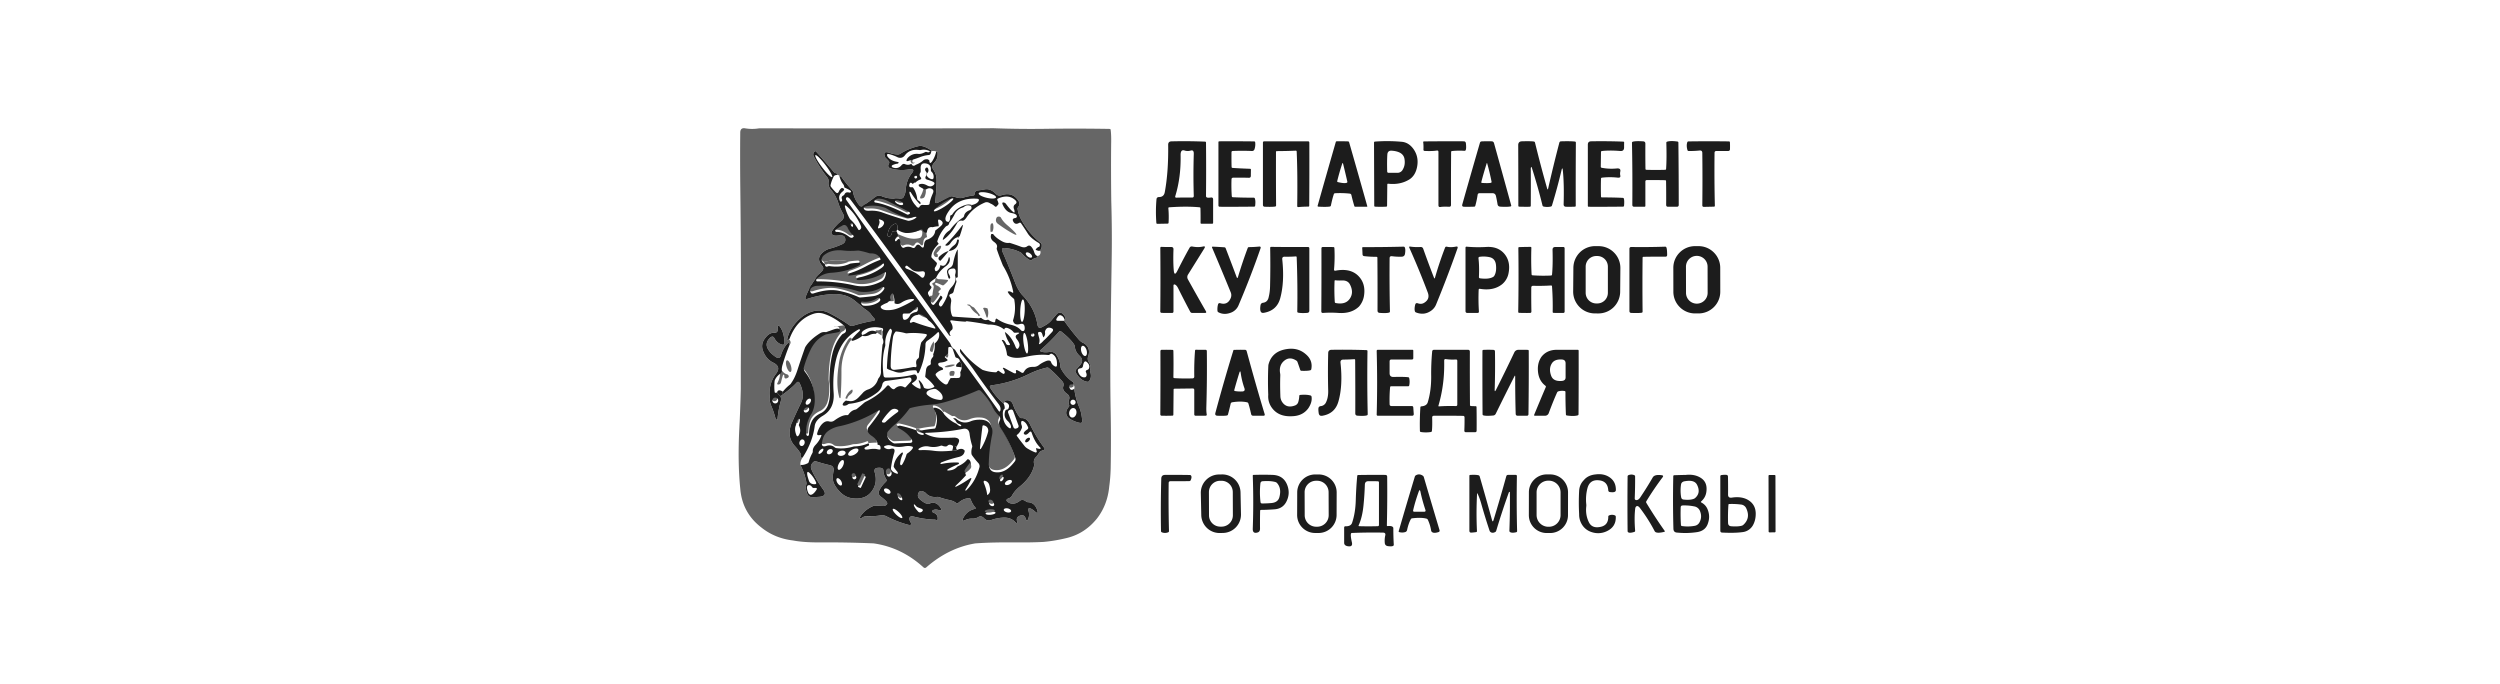 <svg width="234" height="64" fill="none" xmlns="http://www.w3.org/2000/svg"><path d="M109.645 13.231a47.227 47.227 0 0 1 3.145.026c.06.002.091.033.092.094.017 1.657.017 3.32 0 4.992a.144.144 0 0 0 .078.136c.056.032.182.035.378.01.14-.02.21.041.21.183v2.178c0 .06-.03.091-.09.091h-.998c-.06 0-.09-.03-.088-.09.006-.524.003-.974-.009-1.351-.002-.06-.032-.094-.093-.098-.799-.076-1.742-.075-2.829.001-.06.004-.088.036-.082.097.039.435.046.882.02 1.34-.003.06-.035.09-.096.092l-.95.018c-.06.001-.093-.028-.098-.089a13.398 13.398 0 0 1 .011-2.197c.012-.142.09-.216.234-.22.305 0 .486-.15.543-.453.236-1.27.342-2.753.318-4.448.002-.202.103-.306.304-.312zm.86 1.3c.027 1.384-.14 2.66-.499 3.827-.027.099.011.147.114.143.409-.013.896-.016 1.461-.009.105.001.157-.05.157-.156-.041-1.29-.041-2.6 0-3.93.009-.276-.093-.379-.306-.307a.94.94 0 0 1-.539-.006c-.266-.097-.395.05-.388.438zM114.137 13.226c1.193-.006 2.276-.003 3.247.01.061 0 .094.03.102.091a1.46 1.46 0 0 1-.06.625c-.039.126-.124.186-.257.181a21.338 21.338 0 0 0-1.781-.001c-.079.003-.119.045-.12.125-.006.531-.003.986.009 1.363.001.06.032.093.092.096.472.034 1.015.061 1.63.082.06.002.09.034.088.094-.004.137-.007.325-.009.563-.001.129-.065.19-.192.185a36.18 36.18 0 0 0-1.453-.009c-.108.002-.163.056-.165.164-.017.554-.008 1.077.027 1.57.005.06.038.093.098.096.64.03 1.288.044 1.946.04.06 0 .1.029.119.085.051.15.06.372.026.665-.006.06-.039.09-.1.09-1.035.014-2.103.018-3.202.012-.091 0-.136-.046-.136-.137v-5.9c0-.06.03-.09.091-.09zM118.345 13.226h4.073c.091 0 .136.045.136.136.006 2.024.003 3.988-.011 5.889 0 .06-.03.09-.09.089a9.265 9.265 0 0 0-.916.042c-.08.007-.119-.03-.118-.11.029-2.018.013-3.712-.049-5.082-.002-.06-.033-.09-.094-.088-.475.023-1.064.037-1.765.042-.053.001-.079.028-.079.08-.005 1.721-.002 3.389.01 5.003 0 .06-.029.096-.088.106-.184.029-.508.035-.972.018-.115-.005-.172-.065-.172-.18v-5.81c0-.09.045-.135.135-.135zM125.119 13.226c.401-.005.749-.003 1.045.007.06.002.099.033.116.09.555 1.93 1.12 3.92 1.696 5.971.011.04-.004.059-.045.059h-1.07c-.051 0-.083-.025-.098-.073a16.354 16.354 0 0 1-.271-1.017c-.02-.086-.073-.133-.162-.141a8.385 8.385 0 0 0-1.366-.035c-.061.004-.1.035-.12.093-.096.29-.186.64-.27 1.05-.012.058-.047.093-.106.103-.236.035-.589.038-1.061.01-.066-.004-.091-.038-.073-.101.554-1.964 1.119-3.947 1.695-5.947.013-.046.043-.07.09-.07zm.502 2.122c-.18.555-.331 1.085-.455 1.59-.014.06.008.096.067.109.394.094.664.116.811.065.057-.019.079-.058.066-.118-.119-.516-.248-1.064-.39-1.643-.029-.118-.062-.12-.099-.003zM131.198 13.271c.433.037.799.26 1.097.67.345.483.462 1.031.351 1.645-.101.56-.346.965-.735 1.214-.574.348-1.231.48-1.969.396-.061-.007-.091.02-.091.08l-.021 1.975c0 .06-.031.092-.091.094-.339.016-.679.016-1.019 0-.06-.002-.091-.034-.091-.094l-.021-5.9c0-.06.03-.093.09-.098a15.176 15.176 0 0 1 2.5.018zm.112 2.58c.163-.276.213-.603.149-.98-.08-.46-.476-.714-1.188-.765-.26-.02-.399.1-.416.361-.027.414-.031.94-.015 1.576.003.088.048.133.136.133h.804a.555.555 0 0 0 .53-.325zM133.291 13.236c1.202-.013 2.435-.016 3.7-.01.133 0 .206.066.219.2.031.304.026.508-.016.611-.022.057-.063.084-.123.08a7.04 7.04 0 0 0-1.155.018c-.061.006-.091.04-.091.1a423.749 423.749 0 0 0-.011 4.943c0 .121-.06.18-.181.175-.364-.016-.632-.01-.804.02-.127.02-.191-.035-.191-.166v-4.985c0-.104-.052-.147-.156-.13-.28.045-.655.058-1.126.036-.085-.004-.125-.047-.121-.13.011-.277.003-.5-.022-.67-.009-.061.017-.091.078-.091zM138.693 13.233c.229-.011.534-.013.915-.007.124.002.201.063.234.181.547 1.966 1.082 3.903 1.606 5.813.015.058-.006.093-.065.104-.219.04-.54.047-.964.018-.142-.01-.225-.086-.249-.227-.041-.257-.09-.51-.147-.76-.041-.182-.154-.273-.34-.273h-1.191c-.108 0-.17.053-.187.16a8.37 8.37 0 0 1-.215 1.012c-.016.059-.054.089-.114.091a16.4 16.4 0 0 1-.94.008c-.151-.003-.206-.077-.165-.222a829.454 829.454 0 0 1 1.65-5.764c.025-.086.082-.13.172-.134zm.458 2.068c-.204.65-.37 1.226-.497 1.728-.015.06.007.09.067.094.384.026.656.022.817-.01.059-.013.083-.048.072-.108a22.468 22.468 0 0 0-.407-1.704c-.017-.06-.034-.06-.052 0zM142.454 13.226c.547-.016.917-.01 1.112.02.059.01.096.043.11.101.362 1.477.74 2.905 1.133 4.285.038.13.071.13.102-.002.301-1.335.648-2.758 1.041-4.268.022-.087.079-.132.168-.135.591-.017 1.022-.01 1.292.022.06.008.089.041.089.102a598.363 598.363 0 0 0-.011 5.907c0 .055-.027.084-.081.087-.227.011-.502.014-.824.008-.156-.003-.232-.083-.228-.24.037-1.25.013-2.301-.074-3.153-.027-.26-.07-.262-.129-.01a53.28 53.28 0 0 1-.889 3.283.143.143 0 0 1-.115.103c-.22.045-.44.045-.659 0a.14.14 0 0 1-.114-.105 53.932 53.932 0 0 0-1.016-3.59c-.013-.038-.04-.011-.08.08.008 1.15.008 2.325 0 3.524 0 .07-.035.106-.105.108-.377.004-.701.002-.97-.008-.06-.002-.09-.034-.09-.094.001-1.838-.003-3.726-.011-5.662-.001-.235.115-.356.349-.363zM148.933 13.226a54.389 54.389 0 0 1 3.003.03c.061.003.089.034.085.095-.005.093-.006.241-.005.445.002.244-.118.357-.362.337-.666-.054-1.236-.053-1.709.002-.06.006-.091.04-.092.1l-.02 1.362c0 .06.029.096.088.108a4.89 4.89 0 0 0 1.416.062c.267-.023.373.08.319.307a.844.844 0 0 0-.002.328c.047.171-.029.247-.226.227a6.428 6.428 0 0 0-1.483 0c-.06.008-.091.042-.092.102a26.94 26.94 0 0 0 0 1.658c.001.06.032.09.092.09.658-.003 1.306.01 1.946.04.06.004.097.035.11.095.032.136.035.349.011.637-.005.06-.037.09-.098.09-1.035.014-2.102.018-3.202.012-.06 0-.09-.03-.09-.091v-5.719c0-.208.103-.314.311-.317zM153.801 13.23c.139.009.207.083.206.223-.006.87-.003 1.654.009 2.349.001.06.032.091.092.092.582.017 1.163.017 1.744 0 .06-.001.092-.032.096-.092.043-.66.05-1.47.02-2.43-.003-.06.025-.099.083-.115.226-.066.544-.069.956-.01.059.009.089.043.09.104.021 1.895.032 3.835.033 5.82 0 .121-.061.182-.181.182h-.817c-.12 0-.18-.061-.179-.182.006-.822.003-1.56-.009-2.213-.001-.06-.032-.091-.092-.092a58.287 58.287 0 0 0-1.709-.01c-.091.002-.136.048-.136.138v2.268c0 .06-.03.09-.09.09h-.951c-.122 0-.182-.06-.181-.183.016-1.988.005-3.92-.032-5.796-.002-.06.027-.098.087-.113.184-.05.505-.06.961-.03zM158.046 13.236c1.258-.018 2.518-.018 3.78-.001.06 0 .092.032.095.092.01.16.012.37.006.628-.003.119-.063.178-.181.178h-1.086c-.119 0-.178.06-.179.178-.019 1.721-.008 3.368.03 4.94.001.06-.028.091-.088.092l-.929.02c-.106.003-.159-.05-.158-.156a209.62 209.62 0 0 0 0-4.889c-.001-.173-.088-.25-.26-.23a8.289 8.289 0 0 1-1.014.045c-.062 0-.101-.031-.118-.09-.078-.274-.084-.514-.016-.72.018-.057.057-.087.118-.087zM151.648 27.314a2.062 2.062 0 0 1-.609 1.439 2.04 2.04 0 0 1-1.446.585l-.325-.002a2.03 2.03 0 0 1-1.435-.611 2.032 2.032 0 0 1-.584-1.45l.019-2.214a2.062 2.062 0 0 1 .609-1.439 2.04 2.04 0 0 1 1.445-.585l.326.002a2.028 2.028 0 0 1 1.435.611 2.033 2.033 0 0 1 .584 1.45l-.019 2.214zm-1.151-2.354a.992.992 0 0 0-.994-.997h-.09a.994.994 0 0 0-.994.997v2.447a.999.999 0 0 0 .994.997h.09a.992.992 0 0 0 .994-.997V24.96zM161.018 27.297a2.026 2.026 0 0 1-.592 1.44 2.03 2.03 0 0 1-1.435.6h-.33a2.022 2.022 0 0 1-1.437-.594 2.026 2.026 0 0 1-.597-1.439l-.004-2.226a2.025 2.025 0 0 1 .592-1.44 2.03 2.03 0 0 1 1.435-.6h.33a2.022 2.022 0 0 1 1.437.594 2.027 2.027 0 0 1 .597 1.439l.004 2.226zm-1.188-2.337a1.01 1.01 0 0 0-1.012-1.01h-.003a1.013 1.013 0 0 0-1.009 1.014l.005 2.447a1.01 1.01 0 0 0 1.012 1.011h.003a1.013 1.013 0 0 0 1.009-1.015l-.005-2.447zM108.724 23.107c.286.013.583.017.891.012.154-.002.228.074.222.227-.027.787-.019 1.434.026 1.941.036.419.148.44.336.065.44-.873.82-1.592 1.141-2.156.058-.104.145-.145.262-.122.362.07.694.07.996 0 .186-.044.228.016.127.178l-1.517 2.433a.438.438 0 0 0-.013.475 189.02 189.02 0 0 0 1.676 2.967c.064.11.033.165-.094.165h-1.175a.213.213 0 0 1-.201-.122 79.091 79.091 0 0 1-1.122-2.182c-.089-.179-.184-.294-.284-.345-.105-.046-.158-.011-.158.104v2.407c0 .09-.045.137-.135.138-.388.005-.709.002-.965-.007-.091-.004-.135-.051-.134-.142.019-2.036.02-4.01.002-5.922-.002-.08.038-.119.119-.114zM113.519 23.087c.373.016.734.035 1.081.06.06.005.101.035.123.09.345.894.686 1.79 1.021 2.687.05.132.094.13.134-.005.281-.94.584-1.84.909-2.703a.118.118 0 0 1 .121-.086c.315-.003.628-.02.938-.05.139-.015.184.044.137.176a81.77 81.77 0 0 1-2.047 5.299 1.245 1.245 0 0 1-.769.726c-.406.145-.779.129-1.119-.05a.162.162 0 0 1-.092-.132 1.705 1.705 0 0 1 .045-.58c.028-.126.103-.171.226-.135.438.13.756-.02.952-.448a.698.698 0 0 0 .013-.585 292.933 292.933 0 0 0-1.738-4.166c-.029-.068-.007-.1.065-.098zM118.992 23.107c1.063.014 2.205.019 3.425.012.091 0 .137.045.137.137v5.809c0 .138-.069.212-.206.221-.355.027-.634.02-.836-.021-.06-.012-.089-.049-.087-.11a92.718 92.718 0 0 0-.055-5.072c-.002-.06-.033-.088-.094-.083-.329.025-.673.035-1.03.027-.166-.003-.242.078-.228.245.153 1.408.09 2.623-.19 3.647-.211.769-.724 1.223-1.539 1.362-.286.053-.388-.179-.307-.695.021-.147.105-.23.251-.25.284-.037.457-.217.52-.542.073-.29.115-.61.125-.964.03-1.205.033-2.412.011-3.62 0-.07.034-.104.103-.103zM131.493 23.169c.053.125.058.32.015.586-.029.175-.132.266-.31.272a5.234 5.234 0 0 1-.905-.045c-.15-.02-.225.045-.226.196-.015 1.723-.004 3.379.032 4.967.002.06-.027.098-.085.114-.165.049-.456.058-.872.027-.138-.01-.207-.083-.207-.221.006-1.678.003-3.323-.011-4.936 0-.06-.03-.09-.09-.09a10.068 10.068 0 0 1-1.142-.064c-.103-.014-.156-.072-.16-.175a15.948 15.948 0 0 0-.029-.579c-.003-.06.025-.09.086-.09 1.27.003 2.53-.012 3.779-.044a.121.121 0 0 1 .125.082zM132.004 23.08c.254.043.574.056.959.04.126-.007.21.05.252.17.324.914.659 1.814 1.004 2.7.038.097.07.095.098-.004a32.59 32.59 0 0 1 .938-2.8c.031-.084.091-.116.179-.094.235.058.517.055.844-.01.144-.03.192.026.143.166-.63 1.79-1.298 3.54-2.002 5.252a1.302 1.302 0 0 1-.426.554c-.442.333-.927.396-1.455.19a.17.17 0 0 1-.107-.12c-.041-.161-.03-.365.034-.611.032-.121.107-.164.227-.129.228.082.427.07.599-.034.388-.232.505-.553.351-.964a72.318 72.318 0 0 0-1.727-4.192c-.039-.092-.009-.13.089-.114zM137.282 23.089c.568.053 1.164.063 1.791.03.718-.054 1.279.14 1.685.58.443.491.59 1.115.442 1.871a1.751 1.751 0 0 1-.6 1.033c-.54.43-1.234.573-2.081.43-.074-.01-.113.022-.116.097-.028.681-.02 1.355.023 2.022.005.093-.038.14-.13.14h-.943c-.121 0-.181-.06-.181-.182v-5.918c0-.074.037-.108.11-.103zm1.146 2.834c-.003.077.033.12.111.13.544.07.949.026 1.214-.13a.329.329 0 0 0 .123-.126c.143-.247.192-.58.147-.998-.043-.4-.24-.642-.588-.726a2.675 2.675 0 0 0-.916-.04c-.1.008-.144.062-.132.161.058.487.071 1.063.041 1.729zM143.336 23.2c-.027.85-.02 1.674.02 2.472.003.06.035.093.096.098a14.25 14.25 0 0 0 1.719.02c.061-.002.094-.034.1-.095.058-.614.074-1.382.047-2.303-.005-.182.083-.273.264-.273h.732c.09 0 .135.046.135.137v5.898c0 .09-.045.137-.135.138-.355.005-.653.002-.895-.007-.06-.003-.09-.034-.088-.095a25.55 25.55 0 0 0-.062-2.383c-.005-.06-.037-.09-.098-.086-.513.034-1.067.044-1.663.03-.12-.003-.18.056-.181.175-.006.809-.002 1.549.012 2.22.003.096-.044.145-.141.146-.362.005-.694.002-.995-.01-.067-.002-.099-.037-.098-.105.035-2.03.039-4.016.012-5.956-.001-.06.029-.091.089-.092.365-.013.712-.02 1.041-.02.06 0 .09.03.089.09zM155.977 23.169c.043.105.066.334.068.688 0 .114-.056.171-.17.17a72.063 72.063 0 0 0-2.038.01c-.06 0-.091.031-.091.092a234.985 234.985 0 0 0 0 5.038c0 .06-.029.095-.088.105-.184.029-.508.035-.972.018-.115-.005-.172-.065-.172-.18V23.3c0-.122.06-.182.181-.18 1.094.014 2.147.004 3.157-.031a.12.12 0 0 1 .125.08zM123.821 23.12c.388-.005.716-.003.985.007.061.002.092.034.094.094a14.32 14.32 0 0 1-.032 1.984c-.011.105.035.148.137.131.848-.163 1.52-.036 2.019.381.563.494.778 1.156.644 1.986a1.994 1.994 0 0 1-.463.988c-.477.459-1.122.659-1.935.6a10.335 10.335 0 0 0-1.449 0c-.099 0-.147-.049-.146-.148.013-1.945.017-3.907.011-5.886 0-.09.045-.136.135-.138zm2.5 4.867c.283-.39.298-.836.046-1.338-.137-.285-.397-.417-.781-.398-.271.01-.464.004-.579-.016-.059-.012-.09.012-.092.072-.028.66-.021 1.31.02 1.952.005.06.037.096.096.107.596.114 1.026-.013 1.29-.38zM122.203 33.139c.463.382.642.851.536 1.407a.132.132 0 0 1-.101.114c-.156.044-.429.06-.819.047a.12.12 0 0 1-.119-.089 29.31 29.31 0 0 0-.257-.737.253.253 0 0 0-.109-.132c-.429-.28-.819-.264-1.167.047-.319.284-.434.675-.344 1.17.01.06.015.12.012.18-.02.596-.018 1.243.008 1.943.009.267.106.498.289.692.272.284.631.342 1.077.172a.491.491 0 0 0 .315-.345c.052-.184.081-.365.087-.544.003-.061.034-.094.094-.099.385-.036.703-.019.954.051a.134.134 0 0 1 .102.115c.055.34-.047.703-.308 1.09-.353.478-.862.723-1.528.738-.881.045-1.526-.247-1.935-.873a1.803 1.803 0 0 1-.282-1.124c-.035-.93-.033-1.835.007-2.712a.716.716 0 0 1 .029-.178c.208-.74.713-1.195 1.513-1.365.774-.165 1.422-.021 1.946.432zM112.824 32.741c.09-.001.135.043.136.133.021 1.767.005 3.492-.045 5.177-.01.299.001.537.032.714.021.099-.019.148-.119.148h-.909c-.09 0-.136-.045-.136-.136v-2.27c0-.099-.049-.147-.146-.146l-1.698.022c-.061 0-.091.03-.091.09l-.022 2.339c0 .06-.03.092-.09.094-.268.011-.596.014-.985.007-.099 0-.148-.051-.146-.15.013-1.944.016-3.905.01-5.884 0-.09.046-.137.136-.138.388-.005.716-.002.985.007.06.003.091.034.092.095.017.832.017 1.65 0 2.45-.001.061.029.094.089.099.506.035 1.07.043 1.694.025.117-.004.175-.064.172-.18-.014-.85.01-1.657.073-2.418.005-.06.037-.088.098-.085.242.01.532.012.87.007zM132.284 32.826v.687c0 .09-.045.136-.135.136h-1.901c-.121 0-.181.06-.181.181v1.099c0 .242.12.36.362.354.616-.016 1.073-.008 1.37.023.059.008.095.04.107.1.045.22.045.44 0 .66-.012.06-.048.09-.109.09a87.121 87.121 0 0 0-1.584 0c-.06 0-.093.03-.099.09-.046.482-.062 1.01-.047 1.584.003.117.064.176.181.176h1.89c.091 0 .14.045.146.136.015.212.029.41.044.597.007.116-.047.174-.161.174h-3.194c-.078 0-.117-.04-.115-.12a108.65 108.65 0 0 0 0-5.932c-.003-.08.036-.12.115-.12h3.226c.057 0 .085.029.085.085zM115.465 32.752c.325-.013.676-.017 1.054-.01.09 0 .148.044.172.132.57 2.103 1.129 4.064 1.68 5.881.031.106-.007.158-.116.158h-.954c-.107 0-.173-.052-.196-.157-.09-.407-.176-.738-.258-.993a.152.152 0 0 0-.116-.106c-.395-.088-.857-.09-1.387-.005a.178.178 0 0 0-.157.147 23.43 23.43 0 0 1-.247.993.129.129 0 0 1-.112.101c-.176.03-.467.036-.872.02-.177-.007-.242-.095-.196-.265.54-2.012 1.105-3.975 1.696-5.889.002-.005.005-.007.009-.007zm.527 2.168a46.413 46.413 0 0 0-.463 1.58c-.016.059.006.093.067.102.218.037.443.05.675.04.204-.01.273-.111.208-.305a7.274 7.274 0 0 1-.346-1.405c-.027-.224-.074-.228-.141-.012zM124.631 32.741a64.63 64.63 0 0 1 3.274.03c.061.003.091.035.091.095-.029 2.065-.022 4.032.022 5.9.001.06-.028.099-.086.115-.165.048-.456.057-.872.027-.138-.01-.206-.084-.206-.221.006-1.692.002-3.353-.011-4.982 0-.06-.03-.089-.091-.085-.337.022-.676.034-1.017.038-.193.002-.281.1-.264.292.155 1.437.088 2.652-.201 3.647-.218.746-.715 1.184-1.494 1.316-.2.038-.315-.044-.346-.246-.043-.303-.04-.488.009-.554a.251.251 0 0 1 .142-.095.613.613 0 0 0 .501-.296c.17-.315.249-.705.237-1.169-.03-1.164-.03-2.329 0-3.494 0-.208.104-.314.312-.318zM134.236 32.741h3.162c.121 0 .181.06.181.182-.006 1.692-.002 3.352.011 4.981 0 .06.03.094.091.1.126.01.27.016.43.014.061 0 .092.029.093.09.012.58.015 1.311.009 2.196-.001.102-.053.152-.154.152h-.84c-.109 0-.161-.054-.156-.163.017-.427.023-.834.018-1.222-.001-.096-.05-.145-.146-.147-.798-.013-1.703-.017-2.716-.01-.115 0-.172.06-.168.175.015.55.006.965-.025 1.244-.008.06-.041.094-.1.104-.31.047-.62.047-.93 0-.059-.01-.09-.045-.093-.106a23.58 23.58 0 0 1 .044-2.2c.003-.06.035-.093.096-.098.314-.023.51-.142.588-.356.228-.74.337-1.568.328-2.485-.009-.757.021-1.513.09-2.27.004-.12.066-.18.187-.18zm.934 1.895a13.371 13.371 0 0 1-.531 3.332c-.014.05.005.072.057.069.467-.034.988-.044 1.565-.03.094.003.142-.043.142-.137v-4.09c0-.091-.046-.135-.136-.131a4.54 4.54 0 0 1-.927-.035c-.111-.018-.165.03-.163.142.004.365.001.659-.007.88zM138.854 32.748c.311-.015.621-.015.93 0 .094.005.142.055.145.15.019 1.326.01 2.51-.027 3.55-.007.207.035.218.128.033a169.041 169.041 0 0 0 1.702-3.479.421.421 0 0 1 .402-.26c.362-.005.65-.003.865.006.06.003.091.034.091.095.009 1.885.001 3.858-.026 5.918-.001.102-.052.152-.152.152h-.852c-.125 0-.189-.062-.192-.187a115.52 115.52 0 0 1-.046-3.47c0-.117-.026-.123-.079-.019a319.224 319.224 0 0 0-1.738 3.484.292.292 0 0 1-.25.172c-.438.04-.738.035-.901-.012-.058-.016-.087-.054-.087-.115a573.888 573.888 0 0 1-.011-5.916c0-.064.032-.098.098-.102zM145.725 32.741h1.946c.061 0 .091.03.091.09.006 2.011.002 3.99-.011 5.935 0 .06-.029.099-.087.115-.238.066-.571.07-1.001.01-.059-.008-.091-.042-.094-.103a44.958 44.958 0 0 1-.042-2.087c.001-.061-.028-.095-.088-.102a1.31 1.31 0 0 0-.571.029.198.198 0 0 0-.125.11c-.241.533-.499 1.17-.773 1.91a.371.371 0 0 1-.378.265h-.916c-.077 0-.101-.035-.071-.107.364-.88.723-1.736 1.078-2.567.024-.055.012-.101-.037-.138-.423-.32-.656-.785-.697-1.398-.035-.508.078-.947.339-1.316.344-.432.823-.647 1.437-.646zm-.463 1.26c-.217.33-.24.723-.069 1.18.134.356.459.514.974.476.249-.015.373-.124.373-.329v-1.316c0-.225-.112-.346-.337-.361-.452-.033-.766.084-.941.35zM116.156 48.13a1.72 1.72 0 0 1-.476 1.225 1.71 1.71 0 0 1-1.2.529l-.293.006a1.707 1.707 0 0 1-1.604-1.027 1.698 1.698 0 0 1-.144-.654l-.043-2.044a1.711 1.711 0 0 1 .476-1.224 1.715 1.715 0 0 1 1.2-.529l.293-.006a1.705 1.705 0 0 1 1.222.478 1.714 1.714 0 0 1 .526 1.203l.043 2.044zm-.767-2.073A1.058 1.058 0 0 0 114.328 45h-.119a1.051 1.051 0 0 0-.747.313 1.08 1.08 0 0 0-.228.344 1.086 1.086 0 0 0-.079.407l.008 2.174a1.059 1.059 0 0 0 1.061 1.056h.119a1.062 1.062 0 0 0 .975-.657c.052-.13.079-.267.079-.407l-.008-2.174zM117.339 44.45c.626-.02 1.218-.02 1.776 0 .699.025 1.163.361 1.392 1.01.163.463.151.913-.035 1.35-.216.533-.608.82-1.176.863-.458.034-.876.052-1.256.054-.061.001-.092.032-.093.093a54.57 54.57 0 0 0-.009 1.668c.001.206-.089.327-.271.363-.283.072-.419-.05-.408-.363a69.459 69.459 0 0 0 0-4.958c0-.053.027-.08.08-.08zm.634.806a7.868 7.868 0 0 0 .01 1.736c.01.086.058.13.145.132.308 0 .607-.014.896-.041.396-.041.638-.223.724-.545.15-.552.076-.995-.222-1.329a.3.3 0 0 0-.149-.09c-.31-.088-.705-.113-1.185-.077-.133.01-.206.081-.219.214zM125.105 48.204a1.688 1.688 0 0 1-1.691 1.684l-.323-.001a1.683 1.683 0 0 1-1.679-1.696l.007-2.099a1.688 1.688 0 0 1 1.691-1.684l.323.001a1.683 1.683 0 0 1 1.679 1.696l-.007 2.099zm-.748-2.135a1.074 1.074 0 0 0-1.075-1.07h-.102a1.074 1.074 0 0 0-1.068 1.078l.008 2.153a1.074 1.074 0 0 0 1.075 1.071h.102a1.075 1.075 0 0 0 1.068-1.079l-.008-2.153zM146.764 48.215a1.673 1.673 0 0 1-1.677 1.676h-.315a1.673 1.673 0 0 1-1.672-1.682l.004-2.128a1.668 1.668 0 0 1 .493-1.187 1.665 1.665 0 0 1 1.184-.49l.315.001a1.671 1.671 0 0 1 1.546 1.04c.083.203.126.422.126.642l-.004 2.128zm-.695-2.127a1.098 1.098 0 0 0-1.093-1.097h-.058a1.091 1.091 0 0 0-1.093 1.097v2.12a1.098 1.098 0 0 0 1.093 1.097h.058a1.091 1.091 0 0 0 1.093-1.097v-2.12zM149.346 44.405c.55-.074 1.014.036 1.392.329.343.267.512.642.508 1.123.005.187-.179.253-.552.2-.1-.013-.153-.07-.161-.17-.036-.556-.315-.865-.836-.926-.588-.074-.958.168-1.11.726a4.236 4.236 0 0 0-.11 1.532.848.848 0 0 1-.002.181c-.06.534.022 1.03.248 1.487.203.407.576.547 1.121.42.465-.106.696-.42.691-.943a.12.12 0 0 1 .083-.123.685.685 0 0 1 .533-.002.128.128 0 0 1 .086.125c.025.654-.278 1.116-.906 1.386a1.855 1.855 0 0 1-1.313.067 1.63 1.63 0 0 1-.86-.59 1.779 1.779 0 0 1-.351-1.1 20.294 20.294 0 0 1 0-2.179c.021-.396.168-.732.442-1.01.256-.308.621-.486 1.097-.533zM109.054 44.45a93.94 93.94 0 0 1 2.311.01.141.141 0 0 1 .132.081c.049.09.032.226-.049.405a.134.134 0 0 1-.128.085c-.494.012-1.078.015-1.754.01-.118-.002-.178.058-.179.177a117.63 117.63 0 0 0 .03 4.486c.002.06-.026.101-.083.122a.785.785 0 0 1-.577.002.125.125 0 0 1-.087-.124c-.029-1.612-.021-3.246.025-4.901.006-.234.126-.351.359-.353zM127.136 44.461c.748-.013 1.589-.017 2.523-.01.12 0 .18.06.181.18.016 1.568.006 3.077-.03 4.529-.003.06.026.087.087.081.213-.022.363 0 .449.067a.169.169 0 0 1 .07.146c-.001.518.013 1.025.042 1.52.003.061-.022.104-.076.13-.081.037-.231.043-.451.018-.199-.023-.305-.129-.317-.318a2.206 2.206 0 0 1 .045-.68c.044-.177-.025-.267-.206-.271a48.2 48.2 0 0 0-2.927.033c-.124.005-.121.296.011.873.071.31-.065.432-.408.363-.211-.042-.316-.148-.316-.318v-1.421c0-.083.041-.123.123-.122.244.006.42-.05.528-.17a.42.42 0 0 0 .091-.155c.206-.606.321-1.3.344-2.08.024-.804.07-1.572.137-2.304.006-.06.04-.09.1-.09zm.615.892a28.27 28.27 0 0 1-.128 1.957c-.075.745-.225 1.364-.451 1.857-.024.055-.006.084.054.085.566.017 1.142.017 1.726 0 .079-.002.119-.044.119-.123v-3.967c0-.071-.035-.109-.107-.113-.254-.01-.551-.014-.889-.009-.205.004-.313.108-.324.313zM133.271 44.663c.473 1.61.962 3.26 1.468 4.952.029.097-.005.16-.101.19-.283.09-.481.089-.596-.001a.22.22 0 0 1-.087-.144 3.85 3.85 0 0 0-.308-1.009.188.188 0 0 0-.126-.105c-.32-.088-.766-.1-1.338-.033a.168.168 0 0 0-.134.091c-.145.266-.26.6-.344.998a.251.251 0 0 1-.19.204.986.986 0 0 1-.543 0c-.05-.014-.067-.045-.053-.095.517-1.78 1.02-3.478 1.508-5.095a.225.225 0 0 1 .105-.131c.21-.12.423-.107.639.04.05.034.083.08.1.138zm-.485 1.37c-.224.627-.394 1.2-.513 1.72-.023.098.017.147.118.147h.903c.121 0 .163-.058.125-.173-.211-.639-.364-1.2-.46-1.68-.042-.217-.1-.222-.173-.014zM137.614 44.454c.338-.024.595-.014.771.03.059.015.097.052.114.11.392 1.354.776 2.713 1.151 4.075.046.17.095.17.147.002.41-1.34.807-2.705 1.191-4.094.024-.084.08-.127.166-.127h.712c.078 0 .117.04.116.118-.03 1.778-.024 3.49.02 5.136.001.06-.028.098-.087.113-.243.061-.428.06-.556-.004a.14.14 0 0 1-.08-.133c.045-1.238.06-2.448.046-3.63-.002-.023-.032-.015-.091.023a70.551 70.551 0 0 0-1.186 3.6.205.205 0 0 1-.105.13c-.166.085-.307.085-.423 0a.252.252 0 0 1-.1-.14 55.764 55.764 0 0 1-.755-2.444 6.182 6.182 0 0 0-.362-1.011c-.03-.052-.047-.048-.05.012a34.258 34.258 0 0 0-.009 3.484c.002.06-.027.095-.087.104a6.34 6.34 0 0 1-.424.045c-.133.01-.199-.05-.199-.183V44.54c0-.054.027-.083.08-.087zM153.046 44.597c.006.648-.006 1.325-.035 2.032-.004.122.054.183.176.181.133-.008.259-.11.378-.306.4-.597.777-1.202 1.132-1.816.119-.204.405-.273.856-.205.123.022.147.083.072.183a27.264 27.264 0 0 0-1.526 2.248.143.143 0 0 0 0 .156 41.955 41.955 0 0 0 1.707 2.61c.038.055.025.09-.039.104-.353.087-.606.102-.759.044a.255.255 0 0 1-.132-.111 15.023 15.023 0 0 0-1.378-2.17c-.146-.19-.271-.23-.376-.118a.334.334 0 0 0-.065.164c-.071.572-.074 1.264-.008 2.077.005.06-.021.1-.079.118-.257.082-.439.098-.545.047a.136.136 0 0 1-.082-.13 241.473 241.473 0 0 1 0-5.108c0-.06.029-.101.086-.123a.682.682 0 0 1 .532-.002.125.125 0 0 1 .085.125zM157.809 44.45c.546-.058 1.01.037 1.392.284.438.28.607.73.508 1.35-.053.33-.211.611-.476.846-.044.041-.04.076.013.104.28.148.476.365.588.65.169.416.184.832.046 1.249-.142.496-.485.787-1.031.873a7.33 7.33 0 0 1-1.855.045c-.235-.005-.356-.126-.362-.363a99.674 99.674 0 0 1-.013-4.912c.001-.06.032-.092.093-.095.196-.008.562-.019 1.097-.03zm-.464.897c-.06.397-.057.794.011 1.191.023.136.103.21.239.223.393.041.704.02.932-.067a.438.438 0 0 0 .152-.092c.361-.325.414-.736.16-1.233-.166-.322-.539-.431-1.121-.329-.222.03-.346.133-.373.307zm1.731 3.537c.175-.327.192-.67.052-1.026a.696.696 0 0 0-.552-.46 4.601 4.601 0 0 0-1.084-.088c-.116.006-.176.067-.179.183-.019.603-.01 1.15.025 1.643.005.06.037.095.096.103.395.056.787.05 1.178-.02a.622.622 0 0 0 .464-.335zM161.129 44.465c.282-.035.457-.035.525 0a.143.143 0 0 1 .083.132c.012.47.015 1.034.009 1.692-.003.216.103.314.317.294.557-.093 1.036-.044 1.437.148.553.28.831.726.836 1.34.004.417-.087.787-.271 1.11a1.277 1.277 0 0 1-.961.625c-.495.068-1.131.082-1.907.043-.117-.002-.175-.062-.175-.18v-5.082c0-.072.035-.112.107-.122zm.651 2.788c-.04.553-.051 1.117-.034 1.69.006.197.107.302.302.316.414.032.741.014.98-.052a.392.392 0 0 0 .153-.086c.458-.418.549-.928.274-1.528a.604.604 0 0 0-.504-.369 6.852 6.852 0 0 0-1.091-.049c-.05.002-.076.028-.08.078zM166.098 44.459h-.481a.083.083 0 0 0-.083.084l.009 5.203c0 .047.037.084.083.084l.482-.001a.083.083 0 0 0 .083-.084l-.009-5.203a.084.084 0 0 0-.084-.083z" fill="#1C1C1C"/><path d="M85.455 14.923c-.117.246-.053.343.192.29-.188.151-.327.119-.415-.098.008-.12.04-.21.098-.272.151-.091.193-.065.125.08zM85.638 16.496a.13.13 0 1 0 0-.261.13.13 0 0 0 0 .261zM86.459 17.528c.045-.011.09-.011.136 0 .101.262.088.547-.038.855a.28.28 0 0 1-.234.181c-.212.06-.254-.026-.125-.261.13-.236.218-.495.26-.775zM82.162 18.386c.326 0 .661.101 1.006.303.547.273 1.12.56 1.72.863.275.137.287.247.034.328a.157.157 0 0 1-.1-.014c-1.233-.633-2.222-1.006-2.966-1.119-.06-.008-.092-.043-.094-.103-.003-.074.073-.148.228-.223a.363.363 0 0 1 .172-.035zM88.35 19.124c.499-.324.858-.657.802-.744-.056-.087-.506.106-1.005.43-.5.324-.86.657-.803.744.055.086.506-.106 1.005-.43zM84.015 18.925c.205.087.4.085.438-.003.038-.089-.097-.231-.302-.318-.204-.087-.4-.086-.438.003-.037.088.098.23.302.318z" fill="#666"/><path d="M82.874 19.287c.619.373 1.23.659 1.831.855.215.069.468.057.759-.035.302-.053.323.002.063.165a1.448 1.448 0 0 1-.472.178.346.346 0 0 1-.176-.005 35.77 35.77 0 0 1-2.346-.757 2.955 2.955 0 0 0-1.187-.17c-.253.015-.417-.016-.495-.094-.135-.163-.099-.266.11-.31a3.353 3.353 0 0 1 1.746.104.994.994 0 0 1 .167.069zM93.692 20.378c.125.243.329.482.61.717.205.17.424.374.657.611.27.298.228.353-.127.166-.407-.216-.88-.521-1.42-.917-.186-.137-.238-.314-.155-.532.05-.126.15-.173.3-.142.06.013.105.045.135.097zM79.576 20.882c.036.093.103.154.151.136.048-.018.057-.11.022-.203-.036-.094-.104-.155-.152-.136-.047.018-.057.109-.021.203zM79.23 21.05c.16.326.341.583.543.77.04.038.067.057.08.057-.097.205-.244.231-.442.08-.405-.311-.797-.463-1.177-.456a.125.125 0 0 1-.127-.081c-.02-.045-.008-.086.037-.122a3.04 3.04 0 0 1 .566-.354c.211-.154.385-.119.52.105zM92.986 21.287a.903.903 0 0 1-.105.409h-.167c-.024-.308-.022-.524.007-.65a.206.206 0 0 1 .096-.135c.112-.067.168.058.17.376zM86.28 21.333c.096.19.23.267.4.227.03.285.062.5.098.642-.222.033-.342.205-.36.516-.017.29-.123.328-.318.112-.181-.2-.344-.18-.487.057-.072.118-.17.148-.294.09a.873.873 0 0 0-.767-.003.148.148 0 0 1-.156-.013c-.115-.079-.18-.243-.197-.494-.024-.372-.149-.41-.373-.11-.074.017-.112.02-.114.009-.033-.204.052-.366.253-.489.238.11.497.215.777.318.46.163.897.194 1.312.09.174-.042.265-.203.274-.482.006-.216-.094-.289-.299-.22-.391.133-.835.138-1.332.015.453.025.887-.067 1.301-.276.147-.075.242-.072.283.01zM89.757 21.877c.056.069.07.16.045.272a.395.395 0 0 0-.12.136c-.06-.116-.12-.116-.182 0 .013-.165-.02-.244-.098-.234.106-.08.225-.139.355-.174zM87.854 23.056c.224-.107.288-.046.192.183-.093.148-.202.28-.328.398-.092.084-.058.15.102.2a.275.275 0 0 0-.046.212c-.175.05-.295-.009-.362-.175a.326.326 0 0 1 .007-.268c.14-.296.285-.479.435-.55zM78.856 23.24c.407.046.844.05 1.312.01a.591.591 0 0 1 .18.006c.29.053.594.13.91.228a.554.554 0 0 0 .178.026c.436-.008.734.163.894.512.024.054.008.09-.05.105-.447.17-.883.37-1.308.599-.48.259-.95.462-1.406.608a.332.332 0 0 0-.149.095c-.101.11-.119.164-.052.16 1.217-.101 2.275-.473 3.173-1.117.05-.035.088-.026.116.027.059.115-.042.259-.302.43a5.61 5.61 0 0 1-2.005.834.372.372 0 0 0-.159.074c-.145.116-.106.173.116.17a4.613 4.613 0 0 0 2.379-.696c.143-.08.198-.04.163.12-.056.356-.198.59-.426.702-.846.436-1.687.56-2.523.374a15.47 15.47 0 0 0-3.474-.376c-.06.001-.094-.028-.1-.089-.012-.103.075-.209.26-.318a2.183 2.183 0 0 1 1.096-.397c.943-.05 1.799-.265 2.569-.646.17-.085.234-.16.192-.226a.169.169 0 0 0-.147-.067 6.279 6.279 0 0 0-.803.084 5.232 5.232 0 0 0-2.354.045c-.308-.184-.38-.414-.215-.69a.473.473 0 0 1 .116-.134c.462-.39 1.068-.54 1.819-.454z" fill="#666"/><path d="M79.494 24.471c-.53.26-1.164.338-1.903.233a.322.322 0 0 0-.172.022c-.173.071-.266.002-.278-.21a5.234 5.234 0 0 1 2.353-.044zM87.878 26.134c.212.004.473.025.782.064.086.01.101.05.047.118-.104.13-.225.251-.362.361a.138.138 0 0 1-.154.018 10.108 10.108 0 0 0-.425-.177c-.18-.072-.256-.048-.227.07.015.06.051.098.109.116.12.04.238.12.356.236.077.076.072.145-.014.21-.195.146-.204.25-.025.31a4.155 4.155 0 0 1-.59.83c-.041.044-.09.053-.143.027-.16-.078-.217-.288-.172-.63.125.02.198-.01.219-.091a4.57 4.57 0 0 1 .101-.625c.035-.14.016-.237-.056-.29-.083-.115-.076-.186.022-.214a.25.25 0 0 0 .193-.24c.012-.183.072-.233.178-.15a.26.26 0 0 0 .16.057zM76.368 26.548a11.422 11.422 0 0 1 3.909.51c.056.019.115.03.175.037.741.083 1.406-.052 1.993-.405a.224.224 0 0 1 .167-.03c.127.029.127.129.002.3-.234.319-.563.504-.985.556-.407.05-.788.09-1.142.118a.413.413 0 0 1-.176-.024 8.36 8.36 0 0 0-1.906-.604c-.647-.128-1.421-.046-2.323.249-.184.05-.29-.02-.315-.21-.029-.217.113-.373.424-.468a.735.735 0 0 1 .177-.029zM83.362 27.326c.074-.088.13-.077.166.03.097.274.139.548.125.823a1.82 1.82 0 0 1-.678-.046.838.838 0 0 1 .268-.196c.055-.023.069-.061.041-.116-.086-.166-.06-.33.078-.495zM82.277 27.743c.09.105.04.226-.152.363-.354.224-.78.326-1.278.307-.197-.007-.302-.104-.315-.29-.005-.078.032-.112.11-.102.5.067.96-.037 1.381-.314.094-.062.179-.05.254.036zM85.826 28.625c.043.22-.017.346-.177.377a1.053 1.053 0 0 0-.49.227c.002-.067-.03-.1-.099-.098a4 4 0 0 0 .623-.548c.075-.082.123-.068.143.042zM90.823 28.567c.09.09.202.16.337.209.207.25.405.505.596.764a.465.465 0 0 0-.181.045c-.004-.084-.06-.161-.17-.23a1.81 1.81 0 0 1-.592-.641.273.273 0 0 0-.138-.104c-.2-.07-.202-.105-.005-.107.06 0 .111.022.153.064zM92.429 28.866c.094.266.096.55.007.856h-.09a4.64 4.64 0 0 0-.325-.856c.028-.08.164-.08.408 0zM86.458 29.411c.165.121.286.24.362.356-.338-.05-.67-.217-.996-.5.148-.103.359-.055.634.144zM78.994 30.448c.19.267.145.458-.132.573a.343.343 0 0 0-.14.106c-.433.498-.735 1.122-.905 1.87-.157.69-.242 1.495-.257 2.416-.002.06 0 .12.007.181.097.803.06 1.48-.112 2.032-.117.374-.34.65-.668.828-.456.202-.761.486-.916.851-.137.323-.212.713-.224 1.17a.134.134 0 0 1-.1.117c-.098.017-.152-.068-.163-.254-.034-.654.14-1.274.522-1.86.195-.386.29-.82.282-1.306a4.17 4.17 0 0 0-.894-2.552.555.555 0 0 1-.102-.534 9.444 9.444 0 0 1 .623-1.6c.317-.631.761-1.083 1.332-1.356a.656.656 0 0 1 .17-.056l.953-.165c.286-.051.358-.153.215-.307-.054-.064-.186-.07-.396-.018v-.031c.309-.02.61-.056.905-.105zM82.516 30.818a4.8 4.8 0 0 1 0 .59 11.961 11.961 0 0 0-.581-.37c-.008-.04.024-.083.098-.13a.675.675 0 0 0 .483-.09zM96.58 31.312a.169.169 0 1 0 .001-.338.169.169 0 0 0 0 .338zM79.62 31.59c-.006.072.042.105.143.097-.68.894-1.014 1.92-1.003 3.08.004.821-.024 1.638-.083 2.45-.048.098-.094.068-.136-.09-.203-.772-.218-1.74-.045-2.905a5.316 5.316 0 0 1 .78-2.259c.108-.19.222-.314.344-.374zM87.406 31.953c.04.356-.006.689-.136.999-.185-.027-.258-.118-.219-.273a1.75 1.75 0 0 1 .355-.726zM88.668 32.86c.128.322.118.534-.03.636a2.712 2.712 0 0 0-.241-.227c-.049-.038-.052-.079-.011-.124.066-.07.16-.165.282-.285zM73.625 34.334c.092.3.256.514.366.48.11-.034.124-.304.031-.603-.092-.299-.256-.513-.365-.48-.11.035-.124.305-.032.603zM88.916 34.338c.255-.052.455-.134.445-.184-.01-.05-.226-.05-.482.002-.256.052-.455.135-.445.185.01.05.226.049.482-.003zM73.104 34.585c.187.258.367.406.541.445.06.013.107.044.143.092.082.121.038.215-.134.28-.171.066-.252-.006-.242-.216.003-.06-.023-.102-.08-.124-.035-.013-.11.223-.226.708-.035.15-.129.223-.28.222-.082-.011-.103-.053-.066-.125.22-.426.291-.795.215-1.108.045-.063.088-.12.129-.174zM89.224 34.721c.153.015.168.164.045.447-.117.008-.235.01-.355.007-.11-.333-.008-.484.31-.454zM100.355 35.772c.123.075.166.21.128.401-.213.164-.358.145-.434-.056-.097-.26.005-.375.306-.345zM91.414 36.344c.128-.064.24-.043.337.064.465.481.81.952 1.034 1.41.161.332.364.619.608.86.168.146.198.316.09.511-.093.194-.062.41.093.65.62.958 1.08 1.892 1.38 2.8a.35.35 0 0 1-.063.362c-.585.775-1.209 1.101-1.871.979-.385-.072-.566-.374-.543-.908.017-.797.12-1.662.307-2.592a1.303 1.303 0 0 0-.126-.902c-.17-.313-.472-.48-.905-.5a2.298 2.298 0 0 0-.95.136c-.504.218-.96.146-1.37-.216-.068-.06-.17-.076-.305-.049-.236-.13-.465-.265-.69-.404-.061-.038-.106-.026-.132.034-.192-.332-.457-.535-.795-.612-.199-.043-.247.023-.143.198.289.488.33 1.04.125 1.656a.127.127 0 0 1-.12.092c-.387.028-.858.1-1.413.216a.412.412 0 0 0-.227-.045 11.563 11.563 0 0 0-1.54-.443.288.288 0 0 0-.172.016c-.147.059-.13.134.049.227.542.281.941.635 1.198 1.062.093.193.034.293-.179.3-.489.017-.953.034-1.392.052a.321.321 0 0 1-.17-.04c-.414-.232-.602-.535-.563-.909a.321.321 0 0 1 .063-.163c.152-.199.372-.42.66-.665a8.388 8.388 0 0 0 1.326-1.447.236.236 0 0 1 .141-.096 10.54 10.54 0 0 1 1.847-.307c.473-.038.91-.114 1.312-.227a23.393 23.393 0 0 0 3.1-1.1zM79.763 36.453c.096.154.032.314-.192.481-.155.114-.244.239-.268.374-.092.014-.15 0-.174-.038.142-.393.353-.666.633-.817zM72.492 37.55a.272.272 0 1 0 0-.544.272.272 0 0 0 0 .544z" fill="#666"/><path d="M75.555 38.315c.114-.105.142-.26.062-.347-.08-.086-.236-.07-.35.035-.114.106-.142.262-.062.348.08.086.236.07.35-.036zM82.036 38.272c.258-.148.311-.08.159.205-.274.41-.584.825-.929 1.247-.244.3-.16.587.25.863.37.243.554.524.554.844-.275 0-.544.017-.807.052.021-.157-.023-.214-.133-.17-.409.166-.804.252-1.187.26a.675.675 0 0 0-.177.027c-.558.157-1.076.202-1.555.134a.316.316 0 0 1-.16-.07c-.218-.187-.478-.232-.778-.135-.327.106-.463 0-.407-.318.073-.529.296-.91.668-1.145.327-.207.677-.34 1.051-.398 1.21-.275 2.36-.74 3.45-1.396zM74.728 38.998c.102.038.088.23-.041.58h-.257c.093-.424.192-.617.298-.58zM89.545 39.396c.284.12.398.207.344.261-.07.07-.217.001-.442-.208.053 0 .086-.018.098-.053zM85.738 40.084a.414.414 0 0 1 .226.045c.176.122.31.203.402.242.057.023.062.054.016.094-.061.052-.174.047-.338-.015-.22-.08-.322-.203-.306-.366z" fill="#666"/><path d="M92.972 12c1.64.062 3.295.08 4.968.056 2.002-.028 3.974-.024 5.917.01.061 0 .094.031.102.092.044.334.059.77.045 1.305-.017 1.698-.013 3.48.011 5.345.057 1.91.068 3.834.034 5.774-.035 2.175-.065 4.308-.09 6.4a205.549 205.549 0 0 0 0 7.534c.034 1.745.034 3.53 0 5.355-.015.574-.06 1.133-.136 1.68-.11 1.151-.498 2.154-1.166 3.006-.757.927-1.684 1.524-2.782 1.793-.768.188-1.503.312-2.207.374-.74.039-1.586.054-2.534.046-1.477-.015-2.73.013-3.756.085-.06.004-.12.01-.18.022-1.63.289-3.128 1.03-4.494 2.225-.092.08-.183.079-.274-.003-1.337-1.218-2.856-1.96-4.558-2.224a1.464 1.464 0 0 0-.18-.018 100.74 100.74 0 0 0-4.977-.087c-1.003.003-1.833-.057-2.49-.182-1.12-.133-2.097-.53-2.93-1.19-1.205-.913-1.872-2.12-2.002-3.62-.172-1.671-.202-3.577-.09-5.72.062-1.197.107-2.408.135-3.63v-2.042c.035-5.552.02-11.12-.045-16.702-.02-1.803-.023-3.57-.006-5.3.011-.298.164-.423.458-.373.414.07.822.074 1.224.013.06-.009.119-.013.18-.013 6.697.012 13.425.012 20.183 0 .572-.001 1.119-.005 1.64-.011zM78.57 16.466c-.06-.062-.118-.095-.174-.098.008-.085-.056-.14-.19-.165a.244.244 0 0 1-.146-.086 69.712 69.712 0 0 0-1.673-1.928c-.048-.054-.096-.053-.143.002-.139.137-.16.3-.061.487.361.69.784 1.337 1.267 1.942.096.134.13.283.101.447-.02.283.06.523.239.719.323.357.565.81.724 1.361.13.34.27.645.424.915a.502.502 0 0 1-.174.601 4.15 4.15 0 0 0-.86.92c-.146.218-.095.37.152.454.077.028.234.03.469.004.314-.035.5.029.56.192.1.279.019.485-.243.62a7.658 7.658 0 0 1-1.097.402 1.62 1.62 0 0 0-.86.5c-.315.337-.296.704.056 1.1.163.184.157.363-.016.539-.64.643-1.144 1.435-1.512 2.376-.076.196-.014.262.185.196a9.023 9.023 0 0 1 2.293-.434c.86-.054 1.58.162 2.162.647.303.252.581.486.836.704.311.2.523.381.634.545.077.112.176.233.297.363.119.13.092.209-.082.238-.605.101-1.231.254-1.88.459a.394.394 0 0 1-.372-.062c-.568-.4-1.172-.763-1.81-1.089a2.083 2.083 0 0 0-1.47-.227c-.558.13-1.063.425-1.517.884-.533.54-.865 1.115-.996 1.725-.031.17.023.18.163.034.17.193.19.36.06.5-.026-.201-.116-.213-.268-.035-.252.296-.44.652-.565 1.067-.078.228-.221.28-.429.155a2.274 2.274 0 0 1-.747-.723c-.245-.395-.186-.765.179-1.107.171-.159.31-.134.414.074.125.247.327.429.607.545.238.098.343.019.315-.238-.023-.555-.151-1.01-.384-1.361-.168-.252-.251-.193-.251.178.024.233-.081.346-.316.339-.301-.016-.576.14-.825.47-.321.389-.393.809-.215 1.26.206.52.537.883.992 1.09.47.249.542.585.219 1.009-.471.617-.67 1.328-.598 2.133a.53.53 0 0 1-.012.18c-.006.201.058.463.192.784.15.363.275.737.372 1.123.108.132.168.132.181 0 .058-.575.149-1.089.272-1.543a.772.772 0 0 0 0-.582.526.526 0 0 0 .226-.151c.559-.407.981-.767 1.267-1.082.132-.145.237-.128.317.053.332.683.374 1.282.125 1.797-.36.744-.67 1.417-.929 2.018-.286.82-.165 1.508.362 2.066.259.286.443.533.553.741a.245.245 0 0 1-.011.17c-.062.136-.007.184.165.144a1.025 1.025 0 0 0-.212.681c.298.586.487 1.146.568 1.681a.398.398 0 0 1-.014.176c-.074.229-.042.513.096.853.088.22.25.325.485.316.434-.013.7-.03.796-.05.374-.077.459-.277.254-.602-.514-.711-.895-1.355-1.14-1.931-.121-.283-.043-.533.235-.75a.161.161 0 0 1 .157-.029c.45.148.892.271 1.327.37.262.06.38.224.356.492-.102.483-.104.868-.005 1.153.112.258.282.512.509.76.343.387.735.614 1.176.682.908.138 1.564-.12 1.97-.772.311-.496.373-1.052.185-1.668-.062-.236.028-.369.27-.398.37-.04.554.047.551.262-.002.238.082.499.252.782.066.094.058.181-.025.261a2.866 2.866 0 0 0-.61.803.451.451 0 0 0 .085.552c.216.142.402.3.56.472.151.168.122.302-.09.403a.35.35 0 0 1-.172.036c-.257-.01-.513-.022-.769-.036a.373.373 0 0 0-.174.03c-.51.218-.901.528-1.173.928-.18.27-.132.323.147.158a.644.644 0 0 1 .386-.123c.512.01.935-.014 1.267-.071a.878.878 0 0 1 .6.08 9.712 9.712 0 0 0 2.02.788c.287.075.359-.018.216-.278-.1-.183-.121-.316-.063-.4.078-.113.183-.147.315-.101a8.944 8.944 0 0 0 1.935.3c.13.004.219.018.268.041.056.026.088.008.098-.052.052-.298-.079-.513-.391-.645-.173-.074-.176-.154-.01-.241.165-.072.357-.06.578.034.168.015.213-.046.136-.181-.211-.372-.483-.554-.815-.547a.288.288 0 0 0-.164.055c-.215.154-.549.032-1.001-.369-.181-.158-.226-.35-.133-.572.094-.23.286-.262.574-.098.053.03.1.066.14.111.248.273.594.387 1.037.34a.41.41 0 0 1 .175.02c.317.11.665.206 1.047.288.18.039.347.108.498.209.1.09.202.092.305.007.346-.283.678-.414.996-.392.06.004.1.034.12.092.089.267.236.521.44.763.056.068.042.111-.044.13-.487.112-.851.4-1.091.863-.128.25-.067.312.182.189.204-.1.43-.147.675-.14.214.006.412-.048.593-.162.156-.099.327-.053.512.138a.591.591 0 0 0 .615.173 3.75 3.75 0 0 1 1.086-.236c.512-.041.91.095 1.197.408.177.172.235.138.172-.101-.06-.234.026-.397.26-.489.28-.11.465-.023.554.262.081.252.168.24.261-.035a1.09 1.09 0 0 0 .011-.646c-.075-.282.015-.353.27-.214.113.062.22.138.322.228.25.227.32.18.212-.14-.156-.46-.442-.7-.86-.722a.3.3 0 0 1-.165-.056c-.225-.178-.423-.202-.594-.073-.409.315-.786.353-1.13.115-.172-.127-.162-.238.03-.332a.55.55 0 0 0 .355-.258c.2-.345.426-.617.678-.817.758-.602 1.223-1.264 1.394-1.988a.405.405 0 0 0 0-.178c-.053-.244-.004-.445.145-.603.128-.133.226-.262.293-.386.076-.14.22-.238.431-.294.137-.037.162-.111.076-.224a13.49 13.49 0 0 1-1.321-2.182c-.2-.42-.472-.618-.815-.595a.165.165 0 0 1-.146-.066c-.249-.32-.464-.727-.645-1.223-.101-.277-.299-.403-.592-.376-.157.013-.197.072-.121.176-.09.006-.137.054-.143.143a6.28 6.28 0 0 1-1.247-1.463c-.098-.152-.057-.24.123-.263 1.259-.17 2.416-.52 3.474-1.053a7.82 7.82 0 0 1 1.676-.6.202.202 0 0 1 .188.041c.362.29.783.703 1.264 1.24.122.135.154.29.096.465-.082.245.036.481.354.708.209.147.267.34.174.579-.052.133-.046.291.018.475a.148.148 0 0 1-.027.157c-.287.344-.324.66-.11.947.036.049.079.09.128.125.302.212.636.356 1.003.43.159.033.237-.032.232-.195-.042-.51-.132-.923-.268-1.24a5.956 5.956 0 0 1-.471-1.76c.038-.192-.005-.326-.128-.4.089-.087.078-.168-.035-.246a3.47 3.47 0 0 1-1.09-1.236.4.4 0 0 1-.045-.17 2.168 2.168 0 0 0-.382-1.106.61.61 0 0 0-.648-.28c-.342.056-.622.035-.84-.063-.055-.026-.06-.058-.014-.098a19.153 19.153 0 0 0 1.761-1.745c.057-.063.118-.068.185-.015.617.49 1.027.907 1.231 1.253a.361.361 0 0 1 .052.169c.024.32.174.607.447.862.289.27.308.554.057.852a9.855 9.855 0 0 1-.375.417c-.086.095-.097.197-.033.309.291.51.653.793 1.086.851a.157.157 0 0 0 .149-.06c.188-.23.224-.525.107-.886a.273.273 0 0 1-.002-.174c.07-.232.025-.475-.134-.728a.554.554 0 0 1-.063-.49c.194-.553.066-.977-.384-1.27a1.156 1.156 0 0 1-.476-.34 21.466 21.466 0 0 1-1.376-1.76l.014-.136c.13-.077.105-.225-.074-.444-.157-.195-.346-.233-.566-.113-.128.13-.313.343-.554.637-.189.228-.468.432-.839.612-.269.18-.43.11-.486-.209-.17-1.06-.657-1.996-1.46-2.808a3.905 3.905 0 0 1-.61-1.067 77.858 77.858 0 0 0-1.21-2.961c-.091-.238-.01-.345.24-.322.555.052 1.04.187 1.456.405a.454.454 0 0 1 .137.11c.181.222.434.43.759.624.052.03.1.025.146-.015.112-.098.255-.169.43-.212.122-.03.153-.089.09-.175.203.008.308-.116.317-.37.002-.073-.043-.105-.136-.098.188-.092.27-.29.244-.594a.195.195 0 0 0-.078-.145c-.738-.564-1.348-1.287-1.83-2.17a3.02 3.02 0 0 1-.344-.992.172.172 0 0 1 .022-.16c.163-.216.188-.414.074-.596-.379-.606-.921-.79-1.627-.551-.2.065-.37.02-.512-.135-.342-.352-.696-.49-1.063-.414-.188.04-.411.073-.668.102-.16.035-.247.157-.264.365-.005.06-.037.092-.096.1a5.294 5.294 0 0 0-.963.205c-.2.064-.439.049-.719-.046a.842.842 0 0 0-.693.046c-.399.204-.718.36-.958.466-.201.09-.282.027-.24-.19.068-.577.108-1.184.12-1.82.008-.399-.08-.737-.26-1.014-.198-.25-.185-.487.038-.713.256-.258.36-.59.313-.995-.005-.043-.048-.058-.128-.046-.075-.046-.198-.063-.37-.052-.406-.281-.753-.44-1.04-.48a.523.523 0 0 0-.18.006 5.576 5.576 0 0 0-1.792.739.327.327 0 0 1-.166.052c-.227.011-.492-.035-.793-.14-.498-.171-.633-.019-.408.458-.012-.028.085.069.29.289.078.085.087.176.027.274-.125.224-.054.371.215.443.587.155 1.153.179 1.698.072.407-.054.48.077.216.393-.334.428-.52.954-.556 1.577-.01.193-.072.395-.184.607a.227.227 0 0 1-.207.148c-.782.063-1.4-.007-1.854-.21a.522.522 0 0 0-.553.054c-.442.314-.84.595-1.195.843-.13.09-.245.073-.346-.048a2.677 2.677 0 0 1-.59-1.249.297.297 0 0 0-.076-.156 13.538 13.538 0 0 1-.958-1.18.38.38 0 0 0-.237-.163z" fill="#666"/><path d="M86.218 13.658c.288.038.635.198 1.041.479l-.09.014a.286.286 0 0 0-.136 0 1.21 1.21 0 0 0-.816-.116.555.555 0 0 1-.18.007c-.584-.077-1.028.086-1.332.489-.171.226-.391.294-.659.203a3.755 3.755 0 0 0-.825-.307c-.185-.04-.238.029-.16.205.186.282.5.457.943.523.143.035.15.09.022.162-.136.014-.277.05-.422.109-.173.071-.188.155-.045.25.342.12.621.044.838-.227.098-.104.196-.134.294-.09.222.098.427.086.615-.035.088.217.226.25.415.098a2.13 2.13 0 0 0 .69-.405c.107-.094.251-.128.434-.101.09.058.136.081.136.07.015.327.112.353.29.078.166-.259.285-.55.358-.875.08-.012.123.003.128.046.047.405-.057.737-.313.995-.223.226-.236.464-.038.713.18.277.268.615.26 1.015a18.334 18.334 0 0 1-.12 1.819c-.042.216.038.28.24.19.24-.106.56-.261.958-.466a.842.842 0 0 1 .693-.046c.28.095.52.11.719.046.29-.093.611-.162.963-.205.059-.008.09-.04.096-.1.017-.208.105-.33.264-.365.257-.029.48-.063.668-.102.367-.076.721.062 1.063.414.142.155.313.2.512.135.706-.239 1.248-.055 1.627.552.114.181.089.38-.074.595a.172.172 0 0 0-.022.16c.05.33.164.661.344.993.482.882 1.092 1.605 1.83 2.17a.195.195 0 0 1 .078.144c.026.304-.056.502-.244.594-.256-.05-.358-.105-.306-.163.14-.153.242-.224.306-.213.125-.173.093-.308-.098-.406-.46-.28-.779-.558-.954-.834a36.02 36.02 0 0 0-.615-.933c-.052-.098-.126-.12-.223-.065-.22.126-.39.092-.509-.102-.126-.207-.075-.327.156-.361.14-.024.187-.104.141-.24-.058-.11-.213-.186-.467-.227-.373-.061-.663-.348-.87-.858-.022-.108.023-.151.135-.13a.332.332 0 0 1 .181.102c.291.395.532.664.724.806.102.076.128.004.08-.216-.109-.24-.083-.414.076-.524.157-.113.166-.237.027-.372-.414-.401-.95-.46-1.607-.178-.093.04-.117.105-.073.196.046.09.08.197.102.323l-.105.136c-.088.133-.173.16-.254.08a1.278 1.278 0 0 0-.41-.261c-.185-.123-.354-.153-.506-.091-.738.312-1.308.77-1.709 1.372-.16.242-.3.352-.418.33a.451.451 0 0 0-.492.25c-.367.67-.776 1.169-1.228 1.497-.091.067-.12.046-.085-.062.1-.308.287-.555.563-.739a.5.5 0 0 0 .129-.123 4.529 4.529 0 0 1 1.171-1.11.268.268 0 0 0 .123-.197c.052-.217.218-.38.498-.492.201-.081.244-.217.129-.409a1.16 1.16 0 0 1 .097-.083c.278-.063.47-.162.576-.296.143-.183.1-.28-.132-.294-1.136-.067-1.99.298-2.56 1.093-.256.357-.376.63-.362.817.013.18.115.265.306.254.035.012.052.045.052.098-.022.143-.09.235-.204.276a.372.372 0 0 0-.147.096 3.52 3.52 0 0 0-.758 1.313.138.138 0 0 0 .034.15c.07.073.09.123.062.151-.41.39-.63.773-.661 1.145a.188.188 0 0 0 .056.155l.416.417a.146.146 0 0 1 .04.151.91.91 0 0 1-.148.294.234.234 0 0 0-.047.163c.02.22.11.27.275.148.132-.099.218-.271.26-.518.183.12.345.104.488-.049.143-.195.237-.403.282-.624.016-.075.046-.075.09 0 .067.306-.05.567-.35.782-.411.295-.707.638-.89 1.03a.28.28 0 0 1-.115.128 2.964 2.964 0 0 0-.375.273c-.196.155-.196.313 0 .475.025.02.031.063.018.125-.082.131-.17.246-.263.344a.196.196 0 0 0-.054.156c.009.124.1.276.272.454-.045.342.012.552.172.63.054.026.102.017.143-.028a4.15 4.15 0 0 0 .59-.83c.19.085.217.206.083.364-.19.224-.265.395-.226.514.095.188.2.194.317.018.252-.389.418-.733.498-1.032.067-.254.184-.47.35-.646.329-.35.446-.695.352-1.036a.328.328 0 0 1 0-.175c.061-.219.057-.377-.015-.475a.163.163 0 0 0-.144-.07c-.331.014-.497.119-.498.315 0 .06.014.117.043.17.173.308.188.463.047.465-.055.001-.116-.165-.18-.499-.066-.217.015-.388.242-.514a.555.555 0 0 0 .302-.406c.114-.581.245-1.001.395-1.26.03-.052.045-.048.045.012v2.475c0 .06-.03.092-.09.094-.09.004-.104.105-.044.303a.233.233 0 0 1-.005.155 7.99 7.99 0 0 0-.247.831.291.291 0 0 1-.215.225c-.203.057-.244.164-.123.32.095.124.129.272.101.443-.085.529-.056.958.089 1.289a.141.141 0 0 0 .127.09c.77.056 1.573.108 2.41.156a.463.463 0 0 1 .18-.045c.223.197.42.258.588.182h.091c.145.11.309.187.492.232.104.025.155-.016.154-.123.032-.192.088-.256.169-.193.369.261.791.443 1.267.545.427.092.753.267.977.524a.233.233 0 0 0 .154.073c.143.012.205-.102.188-.343-.019-.288-.167-.393-.445-.314-.372.104-.588-.01-.648-.341.197-.604.24-1.227.129-1.869.01-.075-.034-.15-.129-.226-.24-.193-.406-.387-.498-.583.096-.073.23-.053.402.058.097.062.134.036.112-.078a7.306 7.306 0 0 0-.96-2.438c-.224-.55-.412-1.05-.566-1.503a.259.259 0 0 1 0-.171c.064-.188-.024-.367-.266-.54-.282-.199-.367-.444-.253-.736h.166c.187.256.473.487.857.691.236.126.466.17.69.133.396.123.743.242 1.04.356.24.092.435.086.585-.017.158-.124.298-.107.422.051.11.133.193.292.25.476.059.194.153.313.282.36.063.085.032.143-.09.174a1.016 1.016 0 0 0-.43.212c-.046.04-.094.045-.146.015a2.856 2.856 0 0 1-.759-.623.454.454 0 0 0-.137-.11c-.416-.219-.9-.354-1.456-.406-.25-.023-.331.084-.24.322.404.93.807 1.917 1.21 2.96.153.398.356.753.61 1.068.803.812 1.29 1.748 1.46 2.808.055.319.217.388.486.21.371-.181.65-.385.839-.613.241-.294.426-.506.554-.637.22-.12.41-.082.566.113.179.219.204.367.074.444a.492.492 0 0 0-.33-.377.17.17 0 0 0-.16.02.717.717 0 0 0-.221.263c-.084.154-.04.23.136.23h.56c.423.603.882 1.19 1.377 1.76.141.162.3.275.476.34.45.293.578.717.384 1.27a.554.554 0 0 0 .063.49c.159.253.204.496.134.728a.273.273 0 0 0 .002.174c.117.361.081.656-.107.886a.157.157 0 0 1-.149.06c-.433-.058-.795-.342-1.086-.851-.064-.111-.053-.214.033-.309.118-.123.243-.262.375-.417.251-.298.232-.582-.057-.852-.273-.255-.423-.543-.447-.862a.361.361 0 0 0-.052-.169c-.204-.346-.614-.764-1.231-1.253-.067-.053-.128-.048-.185.015a19.153 19.153 0 0 1-1.761 1.745c-.046.04-.041.072.014.098.218.098.498.119.84.063a.61.61 0 0 1 .648.28c.233.346.36.714.382 1.105a.4.4 0 0 0 .046.171c.271.508.634.92 1.089 1.236.113.078.124.16.035.245-.301-.03-.403.085-.306.345.076.201.221.22.434.056.058.578.215 1.164.471 1.76.136.317.226.73.268 1.24.005.163-.073.228-.232.196a2.652 2.652 0 0 1-1.003-.43.584.584 0 0 1-.128-.126c-.214-.287-.177-.603.11-.947a.148.148 0 0 0 .027-.157c-.064-.184-.07-.342-.018-.475.093-.239.035-.432-.174-.58-.318-.226-.436-.462-.354-.707a.442.442 0 0 0-.096-.465c-.48-.538-.902-.95-1.264-1.24a.202.202 0 0 0-.188-.042 7.82 7.82 0 0 0-1.676.601 10.892 10.892 0 0 1-3.474 1.053c-.18.023-.221.11-.123.263a6.28 6.28 0 0 0 1.247 1.463.911.911 0 0 1 .09.454c-.135.093-.193.275-.173.545.004.54.174.945.508 1.214.186.15.27.111.25-.114a.989.989 0 0 0-.273-.456c-.316-.284-.4-.616-.248-.996.018-.044.06-.075.125-.095.084-.003.145-.051.18-.143.106-.265 0-.45-.316-.552-.076-.104-.036-.163.121-.176.293-.027.49.099.592.376.181.496.396.904.645 1.223a.165.165 0 0 0 .146.066c.343-.023.615.175.815.595a13.49 13.49 0 0 0 1.321 2.182c.086.113.06.187-.076.224-.21.056-.355.154-.43.294a1.823 1.823 0 0 1-.294.386c-.15.158-.198.358-.145.603a.405.405 0 0 1 0 .178c-.171.724-.636 1.386-1.394 1.988a2.85 2.85 0 0 0-.678.817.55.55 0 0 1-.355.258c-.192.094-.202.205-.03.332.344.238.721.2 1.13-.115.17-.13.369-.105.594.073a.3.3 0 0 0 .165.056c.418.022.704.263.86.723.108.32.038.366-.212.14a1.706 1.706 0 0 0-.322-.23c-.255-.138-.345-.067-.27.215a1.09 1.09 0 0 1-.01.646c-.094.275-.18.286-.262.035-.089-.285-.273-.372-.553-.262-.234.092-.321.255-.261.489.063.24.005.273-.172.101-.286-.313-.685-.45-1.197-.408a3.75 3.75 0 0 0-1.086.236.591.591 0 0 1-.615-.173c-.185-.19-.356-.237-.513-.138a1.034 1.034 0 0 1-.591.162 1.412 1.412 0 0 0-.676.14c-.25.123-.31.06-.183-.189.24-.464.605-.75 1.092-.862.086-.02.1-.063.044-.131a2.335 2.335 0 0 1-.44-.763.124.124 0 0 0-.12-.092c-.319-.022-.65.109-.996.392-.103.085-.205.082-.305-.007-.151-.1-.317-.17-.498-.209a8.875 8.875 0 0 1-1.047-.289.41.41 0 0 0-.175-.02c-.443.048-.789-.066-1.037-.339a.518.518 0 0 0-.14-.11c-.288-.165-.48-.133-.574.097-.093.223-.049.414.133.572.452.4.786.523 1 .369a.288.288 0 0 1 .165-.055c.332-.007.604.175.815.547.077.135.032.196-.136.181-.22-.094-.413-.106-.577-.034-.167.087-.164.167.009.241.312.132.443.347.39.645-.009.06-.041.078-.097.052a.783.783 0 0 0-.268-.042 8.944 8.944 0 0 1-1.935-.3c-.132-.045-.237-.011-.315.103-.058.083-.037.216.063.399.143.26.07.353-.215.278a9.712 9.712 0 0 1-2.02-.788.878.878 0 0 0-.601-.08c-.332.057-.755.08-1.267.07a.644.644 0 0 0-.386.124c-.279.165-.328.112-.147-.158.272-.4.663-.71 1.173-.927a.373.373 0 0 1 .174-.031c.256.014.512.026.77.036a.35.35 0 0 0 .171-.036c.212-.1.241-.235.09-.403a2.97 2.97 0 0 0-.56-.472.451.451 0 0 1-.085-.552c.131-.271.335-.539.61-.803.083-.08.091-.167.025-.261-.17-.283-.254-.544-.252-.782.003-.215-.181-.302-.552-.262-.241.03-.33.162-.27.398.189.616.127 1.172-.184 1.668-.406.652-1.062.91-1.97.772-.441-.068-.834-.295-1.176-.681a2.802 2.802 0 0 1-.509-.76c-.099-.286-.097-.67.005-1.154.025-.268-.094-.432-.356-.492a14.9 14.9 0 0 1-1.327-.37.161.161 0 0 0-.157.03c-.278.216-.356.466-.236.749.246.576.626 1.22 1.14 1.931.206.325.121.525-.253.601-.096.021-.362.038-.796.051a.463.463 0 0 1-.485-.316c-.138-.34-.17-.624-.096-.853a.398.398 0 0 0 .014-.176c-.08-.535-.27-1.095-.568-1.681.19.037.416-.01.68-.142a.191.191 0 0 0 .105-.127c.075-.283.189-.56.34-.831a.323.323 0 0 0 .04-.17c-.01-.207.078-.407.265-.602.236-.249.405-.507.505-.775.078-.123.046-.17-.096-.14-.221.048-.305-.018-.252-.197a2.14 2.14 0 0 1 .317-.681c.257-.338.523-.47.796-.394.173.048.332.02.479-.086.502-.365.9-.533 1.192-.504a.142.142 0 0 0 .142-.067c.169-.246.379-.396.63-.45a.363.363 0 0 0 .159-.077c.227-.184.452-.372.675-.565a.728.728 0 0 1 .15-.098c.792-.384 1.444-.868 1.957-1.45.093-.107.184-.105.272.004.212.255.37.334.472.237.295-.273.597-.322.907-.147.052.03.099.023.14-.021.15-.165.304-.333.465-.503a.22.22 0 0 0 .061-.156c0-.184-.091-.26-.271-.227-.624.114-1.313.216-2.066.308a.416.416 0 0 0-.39.338c-.065.31-.226.563-.486.76-.792.602-1.648.95-2.569 1.046a.338.338 0 0 0-.164.062.546.546 0 0 1-.344.118c-.155-.007-.188-.086-.102-.238a.89.89 0 0 1 .283-.254c.024.039.082.052.174.038.353.096.684-.014.992-.328.17-.176.325-.341.463-.496.142-.113.275-.19.396-.23a1.43 1.43 0 0 0 .944-.935.472.472 0 0 1 .086-.157.897.897 0 0 0 .196-.668c0-.69.05-1.508.15-2.45.11-.155.105-.367-.014-.636a4.8 4.8 0 0 0 0-.59c.059-.077.08-.15.063-.218a.13.13 0 0 0-.11-.105c-.653-.148-1.205-.082-1.655.198-.236.147-.3.298-.192.45l.007.084c-.238.2-.528.353-.867.46-.101.008-.149-.025-.143-.097.16-.22.377-.458.652-.716.132-.122.182-.197.15-.225a.124.124 0 0 0-.15-.014c-1.079.588-1.773 1.515-2.082 2.781-.235.97-.314 2.01-.237 3.12.079.998-.257 1.72-1.006 2.168-.439.258-.691.564-.759.919-.124 1.021-.504 2.02-1.138 2.995-.172.04-.227-.008-.165-.143a.245.245 0 0 0 .01-.17c-.11-.209-.293-.456-.551-.742-.528-.557-.649-1.246-.363-2.066.26-.601.57-1.274.93-2.018.248-.515.206-1.114-.126-1.797-.08-.18-.185-.198-.317-.053-.286.315-.708.675-1.267 1.082v-.258a3.88 3.88 0 0 1 .665-.664.464.464 0 0 0 .114-.138c.231-.32.428-.732.59-1.237.22-.682.45-1.365.693-2.047a.714.714 0 0 1 .081-.16c.282-.432.725-.838 1.331-1.218a.695.695 0 0 1 .469-.111c.057.02.113.02.168-.004.25-.106.509-.203.777-.29.21-.052.342-.046.396.018.143.154.07.256-.215.307-.345.06-.663.116-.952.165a.656.656 0 0 0-.17.056c-.571.273-1.015.725-1.333 1.357a9.443 9.443 0 0 0-.623 1.599.555.555 0 0 0 .102.534 4.17 4.17 0 0 1 .894 2.552c.007.485-.087.92-.282 1.305-.382.587-.555 1.208-.522 1.861.011.186.066.271.163.254a.134.134 0 0 0 .1-.118c.012-.456.087-.846.224-1.169.155-.365.46-.65.916-.851.329-.178.551-.454.668-.828.172-.552.21-1.23.112-2.032-.007-.06-.01-.12-.007-.181.015-.921.1-1.727.257-2.416.17-.748.472-1.372.905-1.87a.343.343 0 0 1 .14-.105c.277-.116.321-.307.132-.574.008-.074-.025-.144-.101-.209-.609-.52-1.242-.882-1.901-1.09a1.504 1.504 0 0 0-.918.012c-1.044.345-1.793 1.124-2.246 2.338a.808.808 0 0 0-.046.045c-.14.147-.194.135-.163-.034.13-.61.463-1.185.996-1.725.454-.459.96-.753 1.517-.884a2.083 2.083 0 0 1 1.47.227c.638.326 1.242.689 1.81 1.09a.394.394 0 0 0 .371.061c.65-.205 1.276-.358 1.881-.46.174-.028.201-.108.082-.237a3.19 3.19 0 0 1-.297-.363c-.111-.164-.323-.345-.634-.545a75.649 75.649 0 0 0-.836-.704c-.582-.485-1.302-.701-2.162-.646a9.023 9.023 0 0 0-2.293.433c-.2.066-.26 0-.185-.196.368-.941.872-1.733 1.512-2.376.173-.175.179-.355.016-.54-.352-.395-.371-.762-.056-1.1a1.62 1.62 0 0 1 .86-.499c.373-.105.738-.24 1.097-.403.262-.134.342-.34.242-.619-.059-.163-.245-.227-.56-.192-.234.025-.39.024-.468-.004-.247-.084-.298-.236-.152-.453a4.15 4.15 0 0 1 .86-.92.502.502 0 0 0 .174-.602 6.609 6.609 0 0 1-.424-.915c-.16-.55-.4-1.004-.724-1.361a.928.928 0 0 1-.239-.72.566.566 0 0 0-.101-.446 12.194 12.194 0 0 1-1.267-1.942c-.098-.188-.078-.35.061-.487.047-.056.095-.056.143-.002a69.712 69.712 0 0 1 1.673 1.928.244.244 0 0 0 .146.086c.134.025.198.08.19.165-.193.01-.312.059-.358.147-.141.276-.24.541-.297.797a.197.197 0 0 0 .033.163c.1.14.243.307.429.5.14.145.248.123.322-.064a.724.724 0 0 1 .271-.325c.25.056.28.164.091.325-.303.227-.405.496-.306.806.058.18.134.211.228.096a.222.222 0 0 0-.002-.169c-.063-.156-.021-.27.123-.341a.248.248 0 0 0 .12-.123c.075-.161.218-.213.429-.157a.149.149 0 0 0 .152-.04c.055-.054.015-.12-.121-.197a5.226 5.226 0 0 0-.487-.245.467.467 0 0 0-.102-.3 1.902 1.902 0 0 1-.35-.775.38.38 0 0 1 .236.163c.273.381.592.775.958 1.18a.297.297 0 0 1 .076.156c.08.454.278.87.59 1.25.102.12.217.136.346.047.355-.248.753-.53 1.195-.843a.522.522 0 0 1 .553-.054c.454.203 1.072.273 1.854.21a.227.227 0 0 0 .207-.148c.112-.212.173-.414.184-.607.036-.623.222-1.149.556-1.577.263-.316.191-.447-.215-.393a3.757 3.757 0 0 1-1.699-.072c-.269-.072-.34-.22-.215-.443.06-.098.051-.19-.027-.274-.205-.22-.302-.317-.29-.289-.225-.477-.09-.63.408-.457.301.104.566.15.793.14a.327.327 0 0 0 .166-.053 5.576 5.576 0 0 1 1.792-.74.523.523 0 0 1 .18-.005zm-8.332 2.917c.02-.016.02-.058-.002-.123a1.546 1.546 0 0 0-.12-.26 4.985 4.985 0 0 0-.22-.358 8.095 8.095 0 0 0-.288-.402 6.567 6.567 0 0 0-.597-.69c-.175-.171-.296-.25-.337-.218-.02.015-.02.057.001.123.021.065.062.154.12.26.059.106.134.227.22.358.088.13.186.266.288.401.208.272.423.52.598.69.175.171.296.25.337.218zm7.79.526c-.09-.028-.165.018-.227.136-.156-.174-.261-.176-.317-.007-.073.225-.002.324.216.296a.132.132 0 0 1 .14.064c.193.296.317.642.368 1.036.008.06.037.107.09.138.173.105.244.201.213.287-.02.057-.052.064-.095.022a5.88 5.88 0 0 1-.807-1.06c-.141-.14-.171-.064-.09.226.11.395.29.728.543.999.159.221.28.26.362.114a.309.309 0 0 1 .311-.172c.256.017.432.013.529-.011a.12.12 0 0 0 .097-.11c.025-.23.129-.556.314-.976.096-.219.031-.367-.196-.444-.13-.045-.282-.012-.456.098a.286.286 0 0 0-.136 0 15.95 15.95 0 0 1-.498-.287.206.206 0 0 1-.045-.167c.227-.119.487-.095.78.072.213.12.402.12.567 0 .168-.13.168-.243 0-.34a2.928 2.928 0 0 0-.532-.193c-.202-.052-.245-.173-.129-.363h.076a.74.74 0 0 0 .426.306c.12.034.188-.011.204-.136a.64.64 0 0 0-.195-.56.19.19 0 0 1-.06-.155c.025-.389-.161-.597-.56-.624-.282-.02-.414.143-.396.488.013.206.01.323-.01.352-.119.165-.115.32.01.465.086.099.067.171-.056.216a1.17 1.17 0 0 0-.442.29zm.166-.526a.131.131 0 0 0-.13-.13.13.13 0 0 0-.13.13.13.13 0 1 0 .26 0zm7.384 1.899c.014-.062-.057-.14-.2-.22a2.252 2.252 0 0 0-.556-.2 2.242 2.242 0 0 0-.588-.066c-.161.008-.26.047-.275.108-.014.061.058.14.2.22.141.078.341.15.556.2.106.025.213.044.314.055.1.011.194.015.274.011a.631.631 0 0 0 .193-.034c.047-.019.075-.044.082-.074zM89.89 32.66a7.957 7.957 0 0 0 2.075 1.959c.389.137.8.213 1.233.229a.125.125 0 0 0 .126-.08c.006-.012.051-.037.134-.073.175.132.315.226.418.281.054.03.1.021.14-.025.07-.081.02-.24-.15-.476.002-.071.074-.067.215.011.311.174.587.322.826.443.18.055.24-.008.18-.189.002-.106.059-.13.17-.072.14.072.264.144.374.216.095.037.166.01.213-.08.17-.324.459-.479.87-.463a.795.795 0 0 0 .546-.183c.147-.12.358-.239.633-.356.267-.102.43-.07.487.094.058.167.171.296.339.387.139.073.21.03.213-.125.026-.515-.128-.859-.461-1.033-.066-.034-.135-.017-.206.05a.186.186 0 0 1-.156.055c-.616-.064-1.317-.009-2.106.167-.7.156-1.253.125-1.661-.093a.167.167 0 0 1-.09-.132 3.06 3.06 0 0 0-.462-1.285c-.033-.052-.02-.076.041-.071.126.01.235.125.328.341a.223.223 0 0 0 .118.122c.24.06.31.008.211-.153a3.147 3.147 0 0 1-.434-1.055c.421.295.75.748.988 1.362.114.292.233.294.357.007.067-.181-.006-.41-.22-.688-.159-.203-.144-.354.044-.454.243-.122.228-.176-.043-.161a6.2 6.2 0 0 1-.172.009.164.164 0 0 1-.147-.065 1.184 1.184 0 0 0-.543-.373c-.18-.061-.288-.016-.324.137-.408-.33-.903-.483-1.486-.462a28.838 28.838 0 0 0-1.9-.303c-.114-.024-.19-.014-.227.031-.44-.025-.868-.067-1.282-.125-.152-.02-.189.035-.11.167.135.225.192.422.17.59a.205.205 0 0 1-.083.145c-.221.17-.251.352-.09.547-.054.031-.12-.01-.2-.126a471.727 471.727 0 0 0-9.223-12.68.464.464 0 0 0-.132-.12c-.12-.076-.201-.062-.24.042a.162.162 0 0 0 .019.16 942.086 942.086 0 0 0 9.681 13.366.687.687 0 0 1 .085.158c.077.205.184.35.32.434a.385.385 0 0 1 .127.123c.222.36.462.713.72 1.059a213.037 213.037 0 0 1 3.326 4.607c.064.091.117.086.16-.016.06-.196.007-.402-.16-.619a78.919 78.919 0 0 1-2.398-3.313 26.75 26.75 0 0 0-1.052-1.35c-.167-.198-.21-.364-.129-.5zm-4.929-12.9c-.6-.303-1.173-.59-1.72-.863-.345-.202-.68-.303-1.006-.303a.366.366 0 0 0-.172.035c-.155.075-.23.15-.228.223.002.06.034.095.094.104.745.112 1.734.485 2.967 1.118.031.016.064.02.1.014.252-.08.24-.19-.035-.328zm4.264-1.171c-.027-.042-.148-.02-.336.06a4.73 4.73 0 0 0-.67.37 5.881 5.881 0 0 0-.338.236c-.104.079-.197.155-.271.224-.075.07-.13.13-.163.178-.033.049-.044.084-.03.105.026.042.147.02.336-.06.189-.081.43-.214.67-.37.118-.077.233-.157.338-.236.104-.08.196-.156.271-.225.075-.069.13-.13.163-.178.033-.048.044-.084.03-.104zm-4.696.54c.018-.042-.004-.1-.06-.16a.745.745 0 0 0-.242-.157.882.882 0 0 0-.147-.049.602.602 0 0 0-.134-.016.268.268 0 0 0-.103.018.098.098 0 0 0-.054.05c-.018.042.004.1.06.159.057.06.144.117.242.158.049.021.099.037.147.048a.597.597 0 0 0 .135.017c.04 0 .075-.007.102-.018a.097.097 0 0 0 .054-.05zm-5.281.173c-.147-.124-.197-.093-.15.095.093.366.237.719.432 1.056.03.052.069.098.114.138.243.212.47.507.683.884.035.063.083.075.143.037.142-.092.176-.222.101-.39a4.996 4.996 0 0 0-1.323-1.82zm5.532 1.048a8.868 8.868 0 0 1-1.832-.855.996.996 0 0 0-.166-.07 3.354 3.354 0 0 0-1.747-.103c-.208.044-.244.147-.109.31.077.078.242.109.494.093.417-.023.813.034 1.188.171.763.276 1.544.528 2.346.757a.346.346 0 0 0 .175.005c.19-.04.347-.099.473-.177.26-.164.238-.219-.063-.166-.291.092-.544.104-.759.035zm-2.411.196c-.103-.032-.127 0-.074.093.054.101.034.266-.06.493-.074.177-.071.257.007.242a.662.662 0 0 0 .48-.389c.09-.196-.028-.342-.353-.44zm4.927.722c-.32-.061-.5.105-.543.5-.171.04-.305-.036-.4-.227-.04-.083-.135-.086-.282-.011-.414.21-.848.301-1.302.276a1.755 1.755 0 0 1-.776-.31 1.44 1.44 0 0 0-.004-.353c-.028-.2-.133-.252-.317-.158-.337.173-.534.507-.594 1-.01.089.028.14.115.155.15.023.254-.116.31-.418.01-.06.143-.09.4-.09a.84.84 0 0 1 .135.453c-.202.123-.286.285-.254.489.003.01.04.008.115-.01.224-.298.348-.261.372.111.017.25.083.415.198.494.05.034.101.038.155.013a.872.872 0 0 1 .768.003c.124.058.222.028.293-.09.144-.238.306-.256.487-.057.196.216.302.178.319-.112.018-.311.138-.483.36-.516.434-.184.663-.458.686-.824.276-.213.459-.362.547-.448.22-.21.198-.39-.067-.54-.173-.096-.241-.043-.205.16.05.277.062.417.035.42a2.75 2.75 0 0 0-.55.09zm-7.494-.042c.023-.01.038-.036.042-.074a.292.292 0 0 0-.021-.13.346.346 0 0 0-.031-.061.235.235 0 0 0-.04-.048.12.12 0 0 0-.042-.026.056.056 0 0 0-.038 0c-.023.008-.038.035-.042.073a.34.34 0 0 0 .052.192.241.241 0 0 0 .04.047.12.12 0 0 0 .042.026.056.056 0 0 0 .038 0zm.045.803a2.618 2.618 0 0 1-.543-.771c-.135-.224-.308-.26-.52-.106a3.04 3.04 0 0 0-.566.354c-.045.037-.057.077-.036.122a.125.125 0 0 0 .126.081c.38-.007.773.145 1.177.456.198.151.345.125.442-.08-.012 0-.039-.018-.08-.056zm-2.635 2.696c.012.21.105.28.278.209a.322.322 0 0 1 .172-.022c.739.105 1.373.028 1.903-.233.23-.04.497-.069.803-.083.06-.002.11.02.147.067.042.066-.022.14-.192.225-.77.381-1.626.597-2.568.647-.405.034-.77.166-1.097.397-.185.11-.271.215-.26.318.007.06.04.09.1.089a15.463 15.463 0 0 1 3.474.376c.836.186 1.678.061 2.524-.374.228-.112.37-.346.425-.703.035-.16-.02-.2-.163-.12a4.612 4.612 0 0 1-2.379.697c-.222.003-.26-.054-.115-.17a.372.372 0 0 1 .159-.075 5.61 5.61 0 0 0 2.004-.833c.26-.172.361-.315.302-.43-.028-.053-.066-.063-.116-.027-.898.643-1.955 1.015-3.173 1.116-.067.005-.049-.048.052-.16a.334.334 0 0 1 .149-.094c.457-.147.926-.35 1.406-.608.425-.23.861-.43 1.31-.6.056-.015.072-.05.048-.105-.16-.348-.457-.519-.894-.512a.552.552 0 0 1-.178-.025c-.316-.1-.62-.176-.91-.229a.591.591 0 0 0-.18-.005c-.468.04-.905.036-1.312-.011-.75-.087-1.357.064-1.82.454a.474.474 0 0 0-.115.134c-.164.276-.092.506.216.69zm19.373-.651c.028-.038.026-.097-.006-.162a.537.537 0 0 0-.163-.187.622.622 0 0 0-.113-.067.441.441 0 0 0-.113-.035.227.227 0 0 0-.094.003.11.11 0 0 0-.062.04c-.028.038-.026.096.006.162a.621.621 0 0 0 .277.254c.038.017.076.029.112.034a.227.227 0 0 0 .094-.002.11.11 0 0 0 .061-.04zm-11.217 1.177a7.656 7.656 0 0 0-.465-.377.133.133 0 0 0-.145.052c-.067.102-.018.184.147.245.52.195.94.434 1.258.718.167.167.29.14.371-.082.098-.312.007-.448-.271-.409-.385.056-.683.007-.895-.147zm-5.018 2.015a11.421 11.421 0 0 0-3.908-.51.737.737 0 0 0-.177.03c-.312.094-.453.25-.424.468.026.19.13.26.315.209.902-.295 1.676-.377 2.323-.25.71.142 1.346.344 1.906.605.057.02.115.029.175.024.355-.028.736-.067 1.143-.118.422-.052.75-.237.984-.556.126-.171.125-.271-.001-.3a.224.224 0 0 0-.167.03c-.588.353-1.252.488-1.993.405a.862.862 0 0 1-.176-.037zm2.7 1.075a2.441 2.441 0 0 0-.498.234c-.145.087-.156.19-.033.305.118.1.295.15.53.15.375.009.74-.063 1.097-.217.47-.2.9-.42 1.291-.657.186-.108.16-.165-.08-.17-.336.016-.672.134-1.006.352-.209.135-.416.151-.623.049a2.139 2.139 0 0 0-.125-.823c-.037-.108-.093-.118-.166-.03-.138.164-.164.33-.078.495.028.054.014.093-.042.116a.838.838 0 0 0-.267.196zm-2.332-.112c-.078-.01-.115.024-.11.101.013.187.118.284.315.29.498.02.924-.082 1.277-.306.192-.137.243-.258.153-.363-.075-.086-.16-.098-.254-.037a1.957 1.957 0 0 1-1.381.315zm14.941 1.9c.056.002.114-.107.161-.301.048-.195.081-.461.093-.74a4.86 4.86 0 0 0 0-.401 3.055 3.055 0 0 0-.03-.342.998.998 0 0 0-.06-.23c-.022-.054-.049-.082-.076-.083-.056-.003-.114.105-.161.3-.048.195-.081.461-.093.74a4.949 4.949 0 0 0 0 .401c.005.128.015.244.03.342a.995.995 0 0 0 .06.23c.022.054.049.082.076.083zm-10.528-.79c-.164.01-.33.012-.498.008-.09-.002-.138.042-.143.134-.008.313.055.464.189.456.217-.013.4-.18.55-.5.134-.113.297-.189.49-.226.161-.032.22-.158.178-.378-.02-.11-.068-.124-.143-.042-.194.21-.402.392-.623.549zm.77.137c-.35.029-.591.226-.726.592-.022.056-.01.104.038.141.019.015.085-.003.197-.054a.214.214 0 0 1 .168-.004c.587.224 1.207.42 1.86.588.119.032.146-.005.081-.11a2.444 2.444 0 0 0-.623-.654 1.448 1.448 0 0 0-.362-.356c-.275-.2-.486-.247-.633-.143zm11.766 2.102a1.064 1.064 0 0 1-.101-.269c-.067-.238-.199-.302-.397-.192-.027.017.006.195.102.534a.844.844 0 0 1-.017.502c-.019.059 0 .075.055.051.089-.037.224-.155.403-.354.064-.038.314-.293.75-.762.169-.182.136-.311-.1-.389-.245-.08-.42.002-.523.244a.331.331 0 0 0-.025.174.512.512 0 0 1-.147.461zM87.343 33.16c.13-.31.175-.642.135-.998.327-.269.47-.584.426-.944-.018-.148-.08-.169-.183-.062-.22.224-.524.468-.909.732a.41.41 0 0 0-.188.348c-.01.858-.2 1.704-.569 2.536-.103.235-.185.227-.246-.023-.013-.06-.073-.091-.179-.091a3.622 3.622 0 0 0-1.131.181c-.238.074-.525.044-.86-.09-.416-.129-.624-.223-.623-.284.037-1.18.189-2.301.454-3.362a.44.44 0 0 0 .008-.178c-.07-.152-.132-.19-.19-.114a2.118 2.118 0 0 0-.424 1.441.519.519 0 0 1-.02.178c-.224.786-.273 1.691-.145 2.716.017.133.093.197.228.193 1.025 0 1.88-.09 2.567-.273.162-.042.267.022.315.193a.322.322 0 0 1-.083.327c-.09.094-.198.181-.326.261-.05.032-.053.068-.009.11.214.203.435.341.663.416.097.032.135-.003.114-.103a1.352 1.352 0 0 0-.142-.512c-.07-.203-.033-.226.113-.067.15.16.255.336.313.524a.185.185 0 0 0 .11.122c.243.1.523.068.842-.094.054-.028.065-.067.03-.116-.172-.253-.43-.516-.772-.788a.15.15 0 0 1-.058-.147c.017-.124.04-.302.067-.534.03-.247.132-.402.306-.465.116-.035.164-.112.145-.23a.652.652 0 0 1 .183-.53c.057-.065.07-.155.038-.273zm-3.568-2.05a.993.993 0 0 0-.192.45c-.14.979-.212 1.872-.216 2.68-.002.276.134.4.408.372.597-.059 1.156-.144 1.676-.254a.4.4 0 0 1 .177.004c.145.035.189-.063.13-.294-.032-.234.02-.398.154-.494a.255.255 0 0 0 .11-.201 6.04 6.04 0 0 1 .184-1.248.332.332 0 0 1 .087-.152c.148-.152.287-.323.418-.512.078-.114.05-.18-.087-.201-.654-.1-1.227-.12-1.718-.062a.42.42 0 0 1-.177-.017 4.853 4.853 0 0 0-.819-.154c-.062-.007-.108.02-.135.084zm12.36 1.976c.051-.007.086-.115.096-.3a3.75 3.75 0 0 0-.038-.689 3.748 3.748 0 0 0-.15-.672c-.06-.176-.123-.27-.173-.263-.05.007-.085.115-.096.3-.01.186.003.433.039.688.035.255.089.497.15.673.06.175.122.27.173.263zm.688-1.734a.17.17 0 0 0-.104-.156.167.167 0 0 0-.184.037.169.169 0 0 0 .239.238.17.17 0 0 0 .049-.119zm4.777 1.965c.065-.02.111-.087.13-.19a.794.794 0 0 0-.028-.356.794.794 0 0 0-.172-.313c-.072-.075-.148-.106-.213-.087-.064.02-.111.088-.13.19a.796.796 0 0 0 .029.356.793.793 0 0 0 .171.313c.072.075.149.107.213.087zm-12.854-.248c-.122.12-.216.215-.283.285-.04.045-.037.086.011.124.069.056.149.131.24.227-.14.126-.354.201-.64.227-.242.021-.313.113-.215.274.03.052.073.088.13.109.166.062.259.128.277.198.015.059-.006.095-.065.109-.208.05-.397.157-.569.32-.07.067-.078.141-.025.222.22.332.476.587.77.765.178.11.304.066.377-.131.046-.122.124-.26.232-.414.12.004.238.001.355-.007.106.012.212.012.317 0 .209.02.282-.16.219-.538a.971.971 0 0 0 .136-.453c.002-.264-.053-.446-.167-.545-.013-.19-.118-.308-.315-.354a.148.148 0 0 1-.116-.107l-.21-.628c-.07-.21-.187-.301-.35-.274-.061.008-.093.043-.095.103-.006.109-.01.272-.014.488zm12.919 1.61a.375.375 0 0 1 .138-.07.198.198 0 0 0 .119-.114c.093-.223.021-.43-.215-.62-.157-.127-.269-.007-.337.36-.018.148-.101.227-.25.238-.223.035-.284.169-.183.4.133.305.322.454.567.448a.162.162 0 0 0 .147-.064c.081-.1.078-.241-.008-.427a.13.13 0 0 1 .022-.15zm-13.988 1.783a.357.357 0 0 0-.275-.058c-.441.075-.668.204-.68.387a.19.19 0 0 0 .06.154c.284.275.675.437 1.172.487.208.022.3-.072.276-.28-.027-.232-.211-.462-.553-.69zm-1.866 3.83c-.016.164.086.286.306.368.164.061.277.066.338.014.046-.04.041-.071-.016-.094a2.522 2.522 0 0 1-.402-.242 10.902 10.902 0 0 1 1.414-.216c.06-.005.1-.035.12-.092.205-.616.163-1.168-.125-1.656-.104-.175-.056-.241.143-.198.338.076.603.28.794.612.35.404.729.694 1.14.87.224.209.37.279.44.208.055-.054-.06-.141-.343-.261a1.785 1.785 0 0 0-.415-.447c.136-.028.237-.011.306.05.41.361.865.433 1.369.215.276-.107.593-.153.95-.136.433.02.735.187.905.5.151.285.193.586.127.902-.188.93-.29 1.794-.308 2.592-.023.534.158.836.543.908.663.122 1.287-.204 1.872-.979a.35.35 0 0 0 .062-.363c-.3-.907-.76-1.84-1.38-2.8-.154-.239-.185-.455-.092-.65.107-.194.077-.364-.09-.51a3.14 3.14 0 0 1-.609-.86c-.224-.458-.569-.929-1.034-1.41-.096-.107-.208-.128-.336-.064-.977.429-2.01.795-3.1 1.1a6.97 6.97 0 0 1-1.312.227c-.659.053-1.274.156-1.846.307a.237.237 0 0 0-.141.096 8.383 8.383 0 0 1-1.327 1.447 4.558 4.558 0 0 0-.66.665.321.321 0 0 0-.063.163c-.038.374.15.677.563.91.053.028.11.042.17.04.44-.019.904-.036 1.393-.053.212-.008.272-.107.179-.3-.257-.427-.657-.781-1.199-1.062-.18-.093-.196-.169-.048-.227a.289.289 0 0 1 .172-.016c.513.109 1.026.256 1.54.443zM75.46 37.855a.13.13 0 0 0 .075.026.226.226 0 0 0 .093-.018.394.394 0 0 0 .099-.058.527.527 0 0 0 .184-.31c.009-.071-.01-.13-.05-.16a.13.13 0 0 0-.075-.027.228.228 0 0 0-.094.018.392.392 0 0 0-.098.058.527.527 0 0 0-.185.31c-.008.071.01.129.051.16zm25.218-.2a.243.243 0 1 0-.486 0 .243.243 0 0 0 .486 0zm-24.986.523a.19.19 0 0 0-.162-.054.332.332 0 0 0-.187.09.333.333 0 0 0-.104.18.191.191 0 0 0 .042.167.19.19 0 0 0 .162.054.332.332 0 0 0 .187-.09.334.334 0 0 0 .104-.18.19.19 0 0 0-.042-.167zm24.63.9a.3.3 0 0 0 .261-.078.527.527 0 0 0 .163-.291.53.53 0 0 0-.031-.332.303.303 0 0 0-.206-.18.304.304 0 0 0-.262.08.539.539 0 0 0-.163.29.537.537 0 0 0 .031.333c.045.096.119.16.207.179zm-16.355-.754c-.242-.115-.468-.062-.678.158a5.646 5.646 0 0 0-.724.908c-.047.109.01.165.17.169.06 0 .112-.02.155-.062a9.145 9.145 0 0 1 1.096-.897c.142-.101.136-.193-.019-.276zm10.864.136a.194.194 0 0 0-.248-.115l-.106.039a.194.194 0 0 0-.114.25l.5 1.362a.194.194 0 0 0 .248.116l.106-.04a.194.194 0 0 0 .115-.249l-.5-1.363zm-13.492 3.234a2.81 2.81 0 0 0-.373.188c-.05.033-.063.077-.036.131.034.072.168.086.402.044.312-.056.572-.06.78-.011.198.05.3.04.306-.035.024-.264-.067-.387-.272-.37 0-.32-.184-.601-.554-.844-.41-.276-.493-.564-.25-.862.346-.423.655-.839.93-1.248.151-.284.098-.352-.16-.205a11.685 11.685 0 0 1-3.45 1.396c-.374.058-.725.19-1.052.398-.372.235-.594.616-.668 1.145-.056.319.08.424.407.318.3-.097.56-.052.779.134.047.039.1.063.159.071.48.068.997.023 1.555-.134a.674.674 0 0 1 .177-.027 3.323 3.323 0 0 0 1.188-.26c.11-.044.154.013.132.17zm-6.834-1.907c-.122.252-.113.558.027.919.064.166.145.174.241.025.176-.273.173-.588-.01-.944.129-.348.142-.541.041-.579-.106-.037-.206.156-.299.58zm22.538 2.172c.175.052.282.068.32.049.053-.028.058-.063.015-.104-.343-.328-.612-.788-.806-1.38-.05-.152-.13-.17-.239-.052-.193.213-.347.269-.463.167-.103-.09-.02-.23.246-.416.14-.081.163-.188.07-.321-.092-.224-.22-.38-.383-.467-.178-.094-.25-.007-.216.262.07.17.09.294.056.374-.115.286-.26.492-.434.617-.05.035-.057.077-.022.127.163.229.399.537.706.924.076.096.167.175.272.238.29.173.536.295.74.367.057.02.102.005.134-.046.011-.017-.008-.11-.058-.28-.017-.058.004-.078.062-.06zm-4.946-2.142c-.083-.022-.13.01-.141.096-.076.61-.15 1.253-.22 1.926-.029.256.02.273.148.049a6.14 6.14 0 0 0 .602-1.469.442.442 0 0 0 .011-.178c-.03-.219-.163-.36-.4-.425zm-2.755 1.143c.37.03.503.18.397.45-.06.15-.134.289-.223.42a.378.378 0 0 0-.31-.084c-.213-.153-.388-.162-.525-.025a.223.223 0 0 1-.154.067.778.778 0 0 1-.322-.062.23.23 0 0 0-.17 0 1.965 1.965 0 0 1-1.08.07 1.197 1.197 0 0 0-.77.09c-.187.093-.258.16-.214.2a.19.19 0 0 0 .158.05 6.566 6.566 0 0 1 1.267.057c.442.063 1.015.06 1.72-.008a.834.834 0 0 0 .498-.076c.315-.151.543-.123.686.084-.034.305-.221.498-.562.579-.597.142-1.148.315-1.652.52-.104.117-.078.159.08.126a6.158 6.158 0 0 1 1.527-.125c.126.062.084.134-.125.216-.265.105-.54.238-.825.398-.127.096-.11.14.049.132.33-.018.588-.123.77-.316a.424.424 0 0 1 .146-.103c.35-.156.618-.351.8-.585.037-.047.084-.06.141-.038.147.058.222.229.225.512-.175.225-.32.425-.435.6-.103.158-.104.276-.004.353-.272.309-.588.63-.946.964-.112.138-.105.176.023.114.403-.197.812-.44 1.226-.728.184-.116.228-.076.13.118a6.761 6.761 0 0 1-.496.883c-.014.116.004.15.056.101.591-.561 1.002-1.269 1.233-2.122a.436.436 0 0 0-.096-.457 7.25 7.25 0 0 1-.576-.716.341.341 0 0 1-.061-.165 1.415 1.415 0 0 1 .061-.583.287.287 0 0 0 0-.174 6.102 6.102 0 0 1-.237-1.085c-.048-.392-.265-.548-.651-.467-.953.2-2.086.323-3.4.367-.141.005-.15.042-.027.112.43.228.915.346 1.457.354.372.006.775 0 1.211-.018zm-14.352.783a.22.22 0 0 0 .19-.045.363.363 0 0 0 .126-.196.395.395 0 0 0 .013-.12.333.333 0 0 0-.025-.113.252.252 0 0 0-.06-.086.2.2 0 0 0-.084-.047.22.22 0 0 0-.19.044.393.393 0 0 0-.138.317c.001.04.01.079.025.113a.252.252 0 0 0 .059.086.2.2 0 0 0 .084.047zm9.959.684c.195-.13.346-.27.452-.42.086-.12.057-.194-.087-.223-.178-.052-.405-.052-.678 0-.418.08-.807.061-1.166-.056a.753.753 0 0 0-.54-.02c-.24.067-.248.156-.025.269a.59.59 0 0 0 .438.041c.334-.093.453.028.355.362-.127.43-.228.902-.304 1.414a.27.27 0 0 0 .027.17c.078.153.242.273.49.362.145.05.172-.006.08-.17-.234-.272-.348-.438-.34-.5.05-.448.268-.848.657-1.202.099-.09.157-.123.174-.098.035.05.039.102.012.156-.12.245-.201.528-.242.85a.201.201 0 0 0 .045.162c.05.051.115.013.192-.117a3.67 3.67 0 0 0 .355-.844.252.252 0 0 1 .105-.136zm-4.614-.367c-.033-.06-.114-.088-.224-.08a.908.908 0 0 0-.366.12 1.068 1.068 0 0 0-.169.117.743.743 0 0 0-.124.133.355.355 0 0 0-.06.129.148.148 0 0 0 .011.105c.033.059.114.087.224.08a.907.907 0 0 0 .366-.12c.061-.035.119-.075.169-.118a.743.743 0 0 0 .124-.133.355.355 0 0 0 .06-.129.148.148 0 0 0-.011-.104zm-3.282-.046c-.025-.024-.072-.023-.13.003a.692.692 0 0 0-.252.227.473.473 0 0 0-.048.092.209.209 0 0 0-.015.078c.001.023.008.04.02.052.026.024.072.023.13-.003a.693.693 0 0 0 .252-.227.479.479 0 0 0 .048-.092.206.206 0 0 0 .015-.078.072.072 0 0 0-.02-.052zm.866.097c-.031-.048-.088-.077-.158-.08a.367.367 0 0 0-.212.063.408.408 0 0 0-.087.077.328.328 0 0 0-.056.093.23.23 0 0 0-.016.095c.002.03.01.058.026.082.032.049.089.078.158.08.07.004.146-.019.213-.062a.408.408 0 0 0 .087-.077.328.328 0 0 0 .056-.093.23.23 0 0 0 .016-.095.167.167 0 0 0-.027-.083zm1.225.235c-.013-.062-.064-.114-.142-.143a.566.566 0 0 0-.412.033.434.434 0 0 0-.11.076.268.268 0 0 0-.064.093.168.168 0 0 0-.009.096c.013.062.064.113.143.143.078.03.177.034.275.014a.506.506 0 0 0 .246-.123c.06-.059.086-.127.073-.189zm-.662 1.623c.052.025.125.002.203-.064a.91.91 0 0 0 .212-.289.912.912 0 0 0 .096-.345c.004-.103-.023-.174-.075-.2-.052-.025-.125-.003-.203.063a.909.909 0 0 0-.212.29.912.912 0 0 0-.097.345c-.004.102.023.174.076.2zm4.679.632c.029.007.06.007.09 0a.232.232 0 0 0 .085-.042.288.288 0 0 0 .07-.076.336.336 0 0 0 .049-.209.291.291 0 0 0-.027-.1.231.231 0 0 0-.058-.076.192.192 0 0 0-.17-.04.23.23 0 0 0-.086.042.29.29 0 0 0-.069.077.334.334 0 0 0-.022.307c.014.03.034.056.058.077.023.02.05.033.08.04zm-7.34-.286c-.213-.224-.3-.182-.262.125.02.127.073.316.161.567.076.214.256.32.54.316.13-.002.17-.062.119-.182a2.698 2.698 0 0 0-.558-.826zm4.332.368a.183.183 0 1 0-.366 0 .183.183 0 0 0 .366 0zm.88-.014a.05.05 0 0 0 .001-.037.048.048 0 0 0-.025-.028l-.174-.08a.048.048 0 0 0-.038-.003.05.05 0 0 0-.027.026l-.45.971a.05.05 0 0 0 .024.066l.174.08a.047.047 0 0 0 .037.002.047.047 0 0 0 .017-.01.048.048 0 0 0 .011-.015l.45-.972zm12.612.37c.027.019.067.015.11-.01a.376.376 0 0 0 .123-.12.377.377 0 0 0 .063-.16c.005-.05-.008-.088-.035-.106-.027-.018-.067-.014-.11.01a.374.374 0 0 0-.123.12.377.377 0 0 0-.063.16c-.005.05.007.089.035.107zm-14.89.392c.044-.028.064-.09.057-.17a.628.628 0 0 0-.097-.264.627.627 0 0 0-.194-.202c-.07-.043-.133-.051-.177-.023-.044.027-.064.088-.057.17a.632.632 0 0 0 .097.263c.054.087.124.16.193.203.07.042.134.05.178.023zm15.95-.432a.128.128 0 0 0-.058-.056.242.242 0 0 0-.099-.022.443.443 0 0 0-.122.015.606.606 0 0 0-.326.217c-.042.064-.052.127-.028.174a.128.128 0 0 0 .06.055.24.24 0 0 0 .097.022.44.44 0 0 0 .123-.014.607.607 0 0 0 .326-.218c.042-.064.052-.126.028-.173zm-2.139 1.199c.138-.148.144-.427.02-.837a.538.538 0 0 0-.42-.365c-.106.005-.124.095-.053.272.144.353.235.671.274.953-.001.06.027.1.085.12-.004-.024.028-.072.094-.143zm-16.538-.585c-.105-.161-.223-.227-.353-.198-.173.039-.192.25-.056.636.116.3.293.343.532.128.096-.085.194-.208.291-.368.032-.052.023-.096-.025-.13-.01-.01-.089-.011-.233-.006a.209.209 0 0 1-.156-.062zm7.306.536a.139.139 0 0 0 .02-.08.238.238 0 0 0-.026-.096.405.405 0 0 0-.07-.096.535.535 0 0 0-.218-.14.4.4 0 0 0-.117-.021.234.234 0 0 0-.097.017.137.137 0 0 0-.064.052.138.138 0 0 0-.02.08c0 .03.01.063.026.096.017.033.04.066.07.096a.536.536 0 0 0 .218.14.4.4 0 0 0 .116.021c.037 0 .07-.005.098-.017a.137.137 0 0 0 .064-.052zm1.1.652a.08.08 0 0 0 .024-.05.181.181 0 0 0-.007-.073.37.37 0 0 0-.037-.086.531.531 0 0 0-.22-.203.182.182 0 0 0-.072-.015.079.079 0 0 0-.052.019c-.027.023-.033.068-.018.123a.456.456 0 0 0 .1.17.454.454 0 0 0 .158.119c.053.021.097.02.124-.004zm8.604.505c.024-.04.025-.09.002-.143a.314.314 0 0 0-.125-.136.313.313 0 0 0-.177-.048c-.057.003-.102.027-.126.067-.024.04-.025.091-.002.143a.345.345 0 0 0 .213.174c.03.009.06.012.09.01a.186.186 0 0 0 .075-.02.129.129 0 0 0 .05-.047zm-7.215.14c-.174-.181-.264-.264-.272-.25-.051.111.063.325.343.64.1.138.225.162.373.075.164-.13.144-.233-.059-.306a4.237 4.237 0 0 1-.385-.158zm-1.377 1.032c.015-.016.018-.042.01-.078a.468.468 0 0 0-.057-.13c-.03-.05-.07-.105-.116-.162a2.05 2.05 0 0 0-.334-.322 1.302 1.302 0 0 0-.167-.11.467.467 0 0 0-.132-.051c-.036-.007-.062-.002-.077.014s-.02.042-.011.078c.008.035.027.08.057.13.03.05.07.105.117.162a2.068 2.068 0 0 0 .334.321 1.3 1.3 0 0 0 .166.11.468.468 0 0 0 .132.052c.036.007.062.002.078-.014zm10.195-.628c.011-.049-.015-.104-.071-.153a.538.538 0 0 0-.23-.108.539.539 0 0 0-.255 0c-.072.02-.118.059-.13.108a.118.118 0 0 0 .011.076.238.238 0 0 0 .061.076.45.45 0 0 0 .102.065.628.628 0 0 0 .263.059.449.449 0 0 0 .12-.015.235.235 0 0 0 .087-.043.118.118 0 0 0 .042-.065zm-1.46.138c-.003-.04-.056-.074-.145-.095a1.104 1.104 0 0 0-.332-.014c-.123.012-.24.039-.323.075-.085.037-.13.08-.126.12.004.04.056.075.145.095.09.02.21.025.332.014.123-.012.24-.038.324-.075.084-.037.13-.08.125-.12z" fill="#1C1C1C"/><path d="M87.033 14.151c.045-.01.09-.01.136 0-.028.248-.118.37-.272.363a2.893 2.893 0 0 0-.825.21 8.255 8.255 0 0 1-.996.317c-.256.103-.298.022-.127-.242.27-.305.606-.436 1.01-.394.178.02.385-.034.621-.161a.197.197 0 0 1 .165-.015c.164.056.26.03.288-.078zM86.863 15.767c.072.157.054.297-.056.42-.056.061-.073.152-.053.272h-.076c.07-.174.08-.29.027-.353-.136-.16-.152-.287-.049-.379.087-.076.156-.063.207.04zM90.97 19.189a1.16 1.16 0 0 0-.097.084c-.254-.091-.459-.07-.614.065a.431.431 0 0 1-.156.087 1.226 1.226 0 0 0-.751.63c-.133.264-.3.532-.502.806 0-.053-.017-.086-.052-.098.09-.076.135-.225.136-.447 0-.107.027-.166.081-.176a.193.193 0 0 0 .136-.094c.238-.39.648-.678 1.231-.864a.977.977 0 0 1 .588.007zM83.99 21.144c.016.13.017.248.004.352a.668.668 0 0 0-.09.137c-.257 0-.39.03-.4.09-.056.302-.16.44-.31.418-.087-.015-.125-.066-.115-.154.06-.494.258-.828.594-1 .184-.095.29-.043.317.157zM90.027 21.139c.092-.124.12-.11.083.04a8.627 8.627 0 0 1-.278.907c-.13.035-.249.094-.355.175-.184.1-.353.265-.509.495-.117.172-.248.251-.393.238-.101-.007-.116-.047-.045-.118a15.167 15.167 0 0 0 1.497-1.737zM89.756 22.495c-.068.61-.387.943-.958.998.13-.202.3-.38.509-.534a.674.674 0 0 0 .268-.464c.061-.116.121-.116.18 0zM88.798 23.493a16.1 16.1 0 0 1-.77.915c-.07-.007-.13-.057-.18-.15a.275.275 0 0 1 .045-.213c.296-.288.597-.472.905-.552zM73.038 30.63c.233.352.36.806.384 1.361.028.257-.077.336-.315.238a1.137 1.137 0 0 1-.607-.545c-.105-.208-.243-.233-.414-.074-.365.342-.424.712-.18 1.107.17.276.42.517.748.723.208.124.35.073.43-.154.124-.416.312-.772.564-1.068.152-.178.242-.166.268.034a18.976 18.976 0 0 0-.686 1.952 1.66 1.66 0 0 0-.053.59 5.45 5.45 0 0 0-.128.174 1.422 1.422 0 0 0-.502.561.459.459 0 0 0-.048.173c-.032.368-.03.697.007.987.007.06.04.086.101.077.008-.002.05-.01.125-.028.12.152.225.262.317.333.076.2.076.394 0 .582a9.608 9.608 0 0 0-.272 1.543c-.013.132-.073.132-.18 0a8.126 8.126 0 0 0-.373-1.123c-.135-.321-.198-.583-.192-.785a.53.53 0 0 0 .012-.18c-.072-.804.127-1.515.598-2.132.323-.424.25-.76-.22-1.01-.454-.206-.785-.569-.991-1.089-.178-.451-.106-.871.215-1.26.249-.33.524-.486.826-.47.234.007.339-.106.315-.34 0-.37.083-.43.251-.177zm-.199 6.856a.273.273 0 0 0-.272-.272.271.271 0 0 0-.192.465.271.271 0 0 0 .464-.193zM82.107 31.118c-.073.046-.106.089-.097.129-.24-.016-.437.017-.589.098a1.01 1.01 0 0 1-.717.09l-.007-.083c.146-.023.293-.09.442-.2.332-.248.655-.26.968-.034zM89.846 33.841c.114.1.17.28.167.545a4.16 4.16 0 0 0-.435-.051c-.06-.004-.09-.036-.088-.096.002-.114.12-.247.356-.398z" fill="#1C1C1C"/><path d="M73.275 36.662v.258a.526.526 0 0 1-.226.15 1.934 1.934 0 0 1-.317-.332c.064-.243.245-.268.543-.076zM96.282 41.296c.112-.103.158-.235.103-.296-.055-.06-.19-.027-.303.076-.112.103-.158.235-.103.296.055.06.19.027.303-.076zM89.205 41.745c.106-.02.21.008.31.084-.033.166 0 .259.098.28a.834.834 0 0 1-.498.075.965.965 0 0 0 .09-.439z" fill="#1C1C1C"/><path d="M90.797 43.299c.128.242.146.423.053.544a1.526 1.526 0 0 1-.49.409c-.1-.078-.1-.195.003-.352.115-.176.26-.376.434-.601zM82.93 44.066c-.037.15.034.296.156.325.123.03.251-.069.287-.219.036-.15-.035-.295-.157-.325-.123-.029-.251.07-.287.22zM79.898 44.657a.183.183 0 1 0 0-.366.183.183 0 0 0 0 .366zM80.936 44.394l-.175-.081a.049.049 0 0 0-.065.023l-.45.973a.05.05 0 0 0 .024.065l.175.08c.024.012.053.002.065-.023l.45-.972a.05.05 0 0 0-.024-.065zM93.599 44.563c-.073.11-.085.23-.028.267.056.038.161-.02.234-.13.072-.11.084-.23.028-.267-.057-.038-.162.02-.234.13zM84.074 46.477c.1.113.227.164.283.115.055-.05.018-.182-.083-.295-.1-.113-.227-.164-.282-.114-.056.049-.019.18.082.294zM92.658 47.114c.118.072.254.064.304-.018.05-.082-.006-.207-.124-.28-.117-.071-.253-.063-.303.02-.05.082.005.207.123.279zM92.657 47.973c.256-.024.457-.111.45-.195-.008-.084-.222-.133-.478-.109-.256.024-.457.111-.449.195.008.084.221.133.477.109z" fill="#666"/></svg>